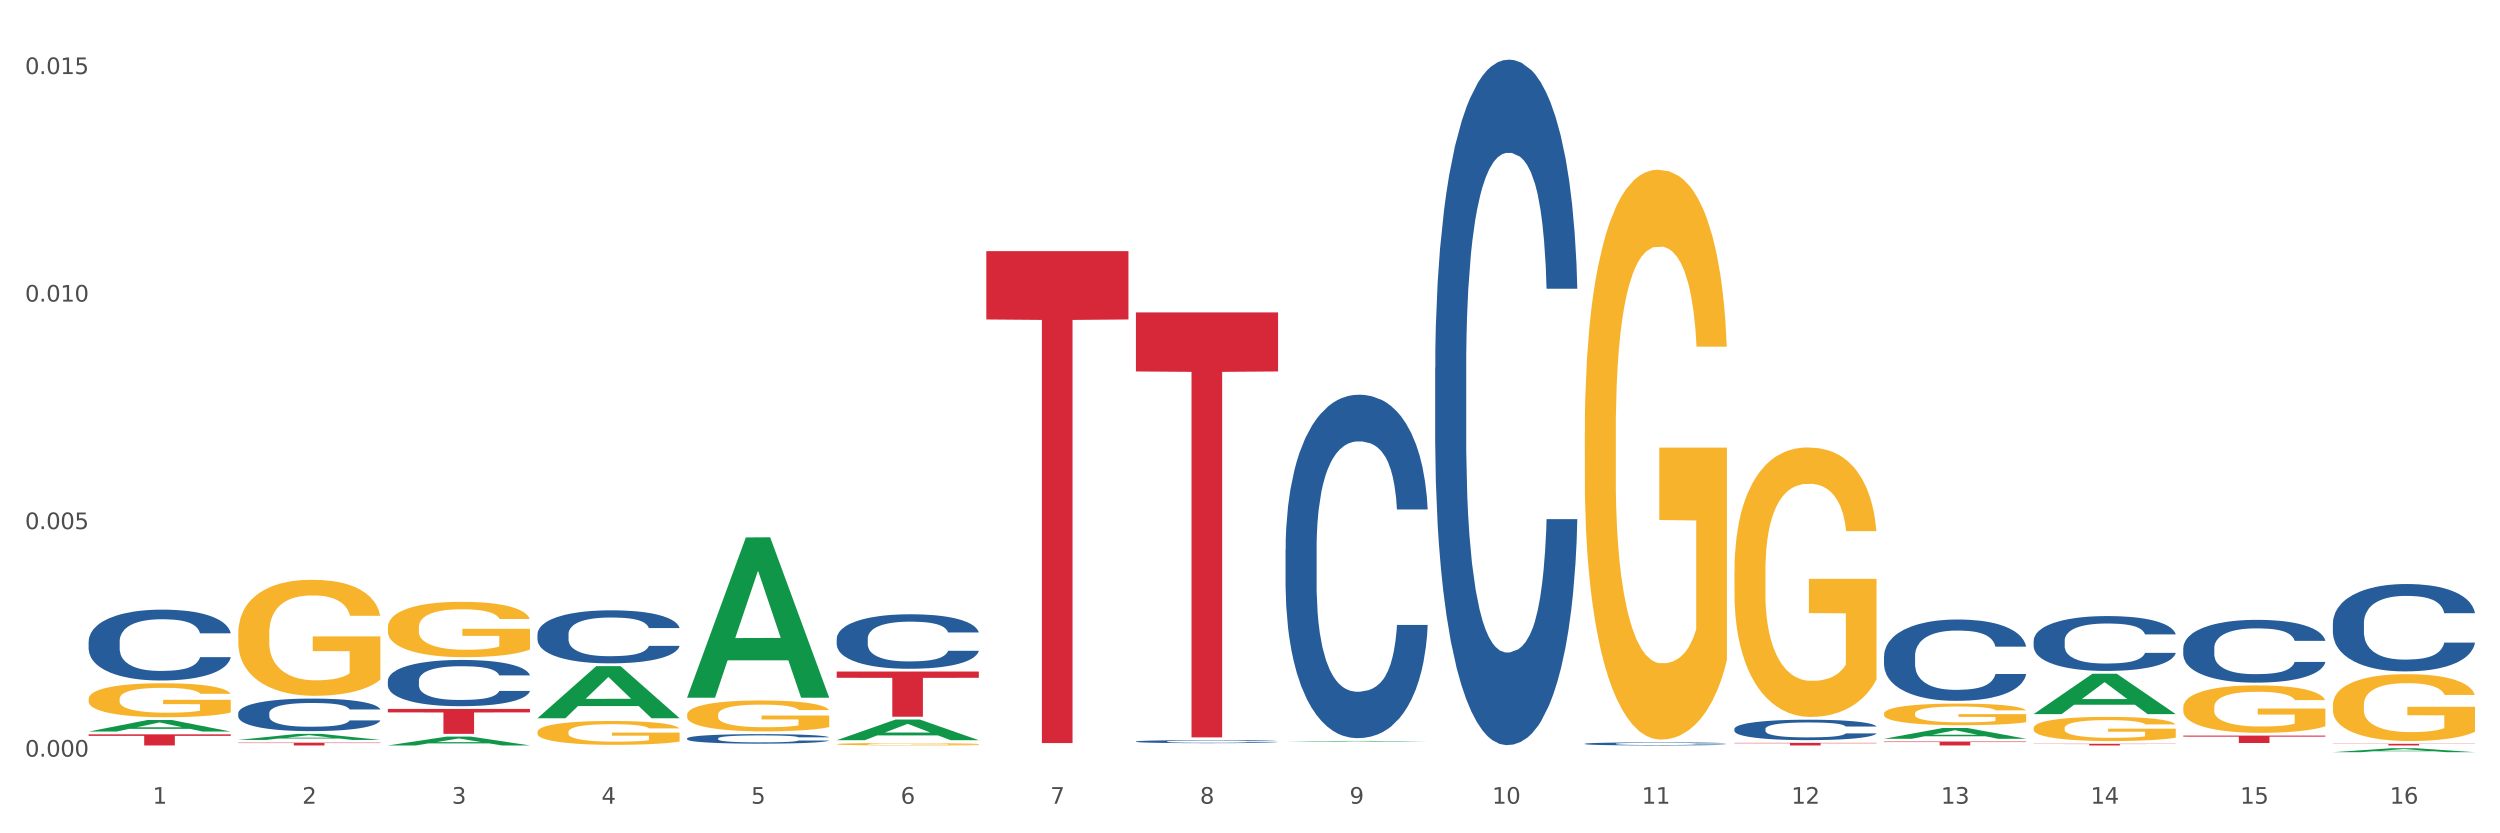 <?xml version="1.0" encoding="utf-8" standalone="no"?>
<!DOCTYPE svg PUBLIC "-//W3C//DTD SVG 1.1//EN"
  "http://www.w3.org/Graphics/SVG/1.1/DTD/svg11.dtd">
<svg xmlns:xlink="http://www.w3.org/1999/xlink" width="1080pt" height="360pt" viewBox="0 0 1080 360" xmlns="http://www.w3.org/2000/svg" version="1.1">
 <rect x="0" y="0" width="1080" height="360" fill="#333333" stroke="none"/>
 <defs>
  <style type="text/css">*{stroke-linejoin: round; stroke-linecap: butt}</style>
 </defs>
 <g id="figure_1">
  <g id="patch_1">
   <path d="M 0 360 
L 1080 360 
L 1080 0 
L 0 0 
z
" style="fill: #ffffff; stroke: #ffffff; stroke-linejoin: miter"/>
  </g>
  <g id="axes_1">
   <g id="matplotlib.axis_1">
    <g id="xtick_1">
     <g id="text_1">
      <!-- 1 -->
      <g style="fill: #4d4d4d" transform="translate(65.93 347.204) scale(0.096 -0.096)">
       <defs>
        <path id="DejaVuSans-31" d="M 794 531 
L 1825 531 
L 1825 4091 
L 703 3866 
L 703 4441 
L 1819 4666 
L 2450 4666 
L 2450 531 
L 3481 531 
L 3481 0 
L 794 0 
L 794 531 
z
" transform="scale(0.016)"/>
       </defs>
       <use xlink:href="#DejaVuSans-31"/>
      </g>
     </g>
    </g>
    <g id="xtick_2">
     <g id="text_2">
      <!-- 2 -->
      <g style="fill: #4d4d4d" transform="translate(130.565 347.204) scale(0.096 -0.096)">
       <defs>
        <path id="DejaVuSans-32" d="M 1228 531 
L 3431 531 
L 3431 0 
L 469 0 
L 469 531 
Q 828 903 1448 1529 
Q 2069 2156 2228 2338 
Q 2531 2678 2651 2914 
Q 2772 3150 2772 3378 
Q 2772 3750 2511 3984 
Q 2250 4219 1831 4219 
Q 1534 4219 1204 4116 
Q 875 4013 500 3803 
L 500 4441 
Q 881 4594 1212 4672 
Q 1544 4750 1819 4750 
Q 2544 4750 2975 4387 
Q 3406 4025 3406 3419 
Q 3406 3131 3298 2873 
Q 3191 2616 2906 2266 
Q 2828 2175 2409 1742 
Q 1991 1309 1228 531 
z
" transform="scale(0.016)"/>
       </defs>
       <use xlink:href="#DejaVuSans-32"/>
      </g>
     </g>
    </g>
    <g id="xtick_3">
     <g id="text_3">
      <!-- 3 -->
      <g style="fill: #4d4d4d" transform="translate(195.199 347.204) scale(0.096 -0.096)">
       <defs>
        <path id="DejaVuSans-33" d="M 2597 2516 
Q 3050 2419 3304 2112 
Q 3559 1806 3559 1356 
Q 3559 666 3084 287 
Q 2609 -91 1734 -91 
Q 1441 -91 1130 -33 
Q 819 25 488 141 
L 488 750 
Q 750 597 1062 519 
Q 1375 441 1716 441 
Q 2309 441 2620 675 
Q 2931 909 2931 1356 
Q 2931 1769 2642 2001 
Q 2353 2234 1838 2234 
L 1294 2234 
L 1294 2753 
L 1863 2753 
Q 2328 2753 2575 2939 
Q 2822 3125 2822 3475 
Q 2822 3834 2567 4026 
Q 2313 4219 1838 4219 
Q 1578 4219 1281 4162 
Q 984 4106 628 3988 
L 628 4550 
Q 988 4650 1302 4700 
Q 1616 4750 1894 4750 
Q 2613 4750 3031 4423 
Q 3450 4097 3450 3541 
Q 3450 3153 3228 2886 
Q 3006 2619 2597 2516 
z
" transform="scale(0.016)"/>
       </defs>
       <use xlink:href="#DejaVuSans-33"/>
      </g>
     </g>
    </g>
    <g id="xtick_4">
     <g id="text_4">
      <!-- 4 -->
      <g style="fill: #4d4d4d" transform="translate(259.833 347.204) scale(0.096 -0.096)">
       <defs>
        <path id="DejaVuSans-34" d="M 2419 4116 
L 825 1625 
L 2419 1625 
L 2419 4116 
z
M 2253 4666 
L 3047 4666 
L 3047 1625 
L 3713 1625 
L 3713 1100 
L 3047 1100 
L 3047 0 
L 2419 0 
L 2419 1100 
L 313 1100 
L 313 1709 
L 2253 4666 
z
" transform="scale(0.016)"/>
       </defs>
       <use xlink:href="#DejaVuSans-34"/>
      </g>
     </g>
    </g>
    <g id="xtick_5">
     <g id="text_5">
      <!-- 5 -->
      <g style="fill: #4d4d4d" transform="translate(324.467 347.204) scale(0.096 -0.096)">
       <defs>
        <path id="DejaVuSans-35" d="M 691 4666 
L 3169 4666 
L 3169 4134 
L 1269 4134 
L 1269 2991 
Q 1406 3038 1543 3061 
Q 1681 3084 1819 3084 
Q 2600 3084 3056 2656 
Q 3513 2228 3513 1497 
Q 3513 744 3044 326 
Q 2575 -91 1722 -91 
Q 1428 -91 1123 -41 
Q 819 9 494 109 
L 494 744 
Q 775 591 1075 516 
Q 1375 441 1709 441 
Q 2250 441 2565 725 
Q 2881 1009 2881 1497 
Q 2881 1984 2565 2268 
Q 2250 2553 1709 2553 
Q 1456 2553 1204 2497 
Q 953 2441 691 2322 
L 691 4666 
z
" transform="scale(0.016)"/>
       </defs>
       <use xlink:href="#DejaVuSans-35"/>
      </g>
     </g>
    </g>
    <g id="xtick_6">
     <g id="text_6">
      <!-- 6 -->
      <g style="fill: #4d4d4d" transform="translate(389.102 347.204) scale(0.096 -0.096)">
       <defs>
        <path id="DejaVuSans-36" d="M 2113 2584 
Q 1688 2584 1439 2293 
Q 1191 2003 1191 1497 
Q 1191 994 1439 701 
Q 1688 409 2113 409 
Q 2538 409 2786 701 
Q 3034 994 3034 1497 
Q 3034 2003 2786 2293 
Q 2538 2584 2113 2584 
z
M 3366 4563 
L 3366 3988 
Q 3128 4100 2886 4159 
Q 2644 4219 2406 4219 
Q 1781 4219 1451 3797 
Q 1122 3375 1075 2522 
Q 1259 2794 1537 2939 
Q 1816 3084 2150 3084 
Q 2853 3084 3261 2657 
Q 3669 2231 3669 1497 
Q 3669 778 3244 343 
Q 2819 -91 2113 -91 
Q 1303 -91 875 529 
Q 447 1150 447 2328 
Q 447 3434 972 4092 
Q 1497 4750 2381 4750 
Q 2619 4750 2861 4703 
Q 3103 4656 3366 4563 
z
" transform="scale(0.016)"/>
       </defs>
       <use xlink:href="#DejaVuSans-36"/>
      </g>
     </g>
    </g>
    <g id="xtick_7">
     <g id="text_7">
      <!-- 7 -->
      <g style="fill: #4d4d4d" transform="translate(453.736 347.204) scale(0.096 -0.096)">
       <defs>
        <path id="DejaVuSans-37" d="M 525 4666 
L 3525 4666 
L 3525 4397 
L 1831 0 
L 1172 0 
L 2766 4134 
L 525 4134 
L 525 4666 
z
" transform="scale(0.016)"/>
       </defs>
       <use xlink:href="#DejaVuSans-37"/>
      </g>
     </g>
    </g>
    <g id="xtick_8">
     <g id="text_8">
      <!-- 8 -->
      <g style="fill: #4d4d4d" transform="translate(518.37 347.204) scale(0.096 -0.096)">
       <defs>
        <path id="DejaVuSans-38" d="M 2034 2216 
Q 1584 2216 1326 1975 
Q 1069 1734 1069 1313 
Q 1069 891 1326 650 
Q 1584 409 2034 409 
Q 2484 409 2743 651 
Q 3003 894 3003 1313 
Q 3003 1734 2745 1975 
Q 2488 2216 2034 2216 
z
M 1403 2484 
Q 997 2584 770 2862 
Q 544 3141 544 3541 
Q 544 4100 942 4425 
Q 1341 4750 2034 4750 
Q 2731 4750 3128 4425 
Q 3525 4100 3525 3541 
Q 3525 3141 3298 2862 
Q 3072 2584 2669 2484 
Q 3125 2378 3379 2068 
Q 3634 1759 3634 1313 
Q 3634 634 3220 271 
Q 2806 -91 2034 -91 
Q 1263 -91 848 271 
Q 434 634 434 1313 
Q 434 1759 690 2068 
Q 947 2378 1403 2484 
z
M 1172 3481 
Q 1172 3119 1398 2916 
Q 1625 2713 2034 2713 
Q 2441 2713 2670 2916 
Q 2900 3119 2900 3481 
Q 2900 3844 2670 4047 
Q 2441 4250 2034 4250 
Q 1625 4250 1398 4047 
Q 1172 3844 1172 3481 
z
" transform="scale(0.016)"/>
       </defs>
       <use xlink:href="#DejaVuSans-38"/>
      </g>
     </g>
    </g>
    <g id="xtick_9">
     <g id="text_9">
      <!-- 9 -->
      <g style="fill: #4d4d4d" transform="translate(583.005 347.204) scale(0.096 -0.096)">
       <defs>
        <path id="DejaVuSans-39" d="M 703 97 
L 703 672 
Q 941 559 1184 500 
Q 1428 441 1663 441 
Q 2288 441 2617 861 
Q 2947 1281 2994 2138 
Q 2813 1869 2534 1725 
Q 2256 1581 1919 1581 
Q 1219 1581 811 2004 
Q 403 2428 403 3163 
Q 403 3881 828 4315 
Q 1253 4750 1959 4750 
Q 2769 4750 3195 4129 
Q 3622 3509 3622 2328 
Q 3622 1225 3098 567 
Q 2575 -91 1691 -91 
Q 1453 -91 1209 -44 
Q 966 3 703 97 
z
M 1959 2075 
Q 2384 2075 2632 2365 
Q 2881 2656 2881 3163 
Q 2881 3666 2632 3958 
Q 2384 4250 1959 4250 
Q 1534 4250 1286 3958 
Q 1038 3666 1038 3163 
Q 1038 2656 1286 2365 
Q 1534 2075 1959 2075 
z
" transform="scale(0.016)"/>
       </defs>
       <use xlink:href="#DejaVuSans-39"/>
      </g>
     </g>
    </g>
    <g id="xtick_10">
     <g id="text_10">
      <!-- 10 -->
      <g style="fill: #4d4d4d" transform="translate(644.585 347.204) scale(0.096 -0.096)">
       <defs>
        <path id="DejaVuSans-30" d="M 2034 4250 
Q 1547 4250 1301 3770 
Q 1056 3291 1056 2328 
Q 1056 1369 1301 889 
Q 1547 409 2034 409 
Q 2525 409 2770 889 
Q 3016 1369 3016 2328 
Q 3016 3291 2770 3770 
Q 2525 4250 2034 4250 
z
M 2034 4750 
Q 2819 4750 3233 4129 
Q 3647 3509 3647 2328 
Q 3647 1150 3233 529 
Q 2819 -91 2034 -91 
Q 1250 -91 836 529 
Q 422 1150 422 2328 
Q 422 3509 836 4129 
Q 1250 4750 2034 4750 
z
" transform="scale(0.016)"/>
       </defs>
       <use xlink:href="#DejaVuSans-31"/>
       <use xlink:href="#DejaVuSans-30" transform="translate(63.623 0)"/>
      </g>
     </g>
    </g>
    <g id="xtick_11">
     <g id="text_11">
      <!-- 11 -->
      <g style="fill: #4d4d4d" transform="translate(709.219 347.204) scale(0.096 -0.096)">
       <use xlink:href="#DejaVuSans-31"/>
       <use xlink:href="#DejaVuSans-31" transform="translate(63.623 0)"/>
      </g>
     </g>
    </g>
    <g id="xtick_12">
     <g id="text_12">
      <!-- 12 -->
      <g style="fill: #4d4d4d" transform="translate(773.854 347.204) scale(0.096 -0.096)">
       <use xlink:href="#DejaVuSans-31"/>
       <use xlink:href="#DejaVuSans-32" transform="translate(63.623 0)"/>
      </g>
     </g>
    </g>
    <g id="xtick_13">
     <g id="text_13">
      <!-- 13 -->
      <g style="fill: #4d4d4d" transform="translate(838.488 347.204) scale(0.096 -0.096)">
       <use xlink:href="#DejaVuSans-31"/>
       <use xlink:href="#DejaVuSans-33" transform="translate(63.623 0)"/>
      </g>
     </g>
    </g>
    <g id="xtick_14">
     <g id="text_14">
      <!-- 14 -->
      <g style="fill: #4d4d4d" transform="translate(903.122 347.204) scale(0.096 -0.096)">
       <use xlink:href="#DejaVuSans-31"/>
       <use xlink:href="#DejaVuSans-34" transform="translate(63.623 0)"/>
      </g>
     </g>
    </g>
    <g id="xtick_15">
     <g id="text_15">
      <!-- 15 -->
      <g style="fill: #4d4d4d" transform="translate(967.756 347.204) scale(0.096 -0.096)">
       <use xlink:href="#DejaVuSans-31"/>
       <use xlink:href="#DejaVuSans-35" transform="translate(63.623 0)"/>
      </g>
     </g>
    </g>
    <g id="xtick_16">
     <g id="text_16">
      <!-- 16 -->
      <g style="fill: #4d4d4d" transform="translate(1032.391 347.204) scale(0.096 -0.096)">
       <use xlink:href="#DejaVuSans-31"/>
       <use xlink:href="#DejaVuSans-36" transform="translate(63.623 0)"/>
      </g>
     </g>
    </g>
    <g id="xtick_17"/>
    <g id="xtick_18"/>
    <g id="xtick_19"/>
    <g id="xtick_20"/>
    <g id="xtick_21"/>
    <g id="xtick_22"/>
    <g id="xtick_23"/>
    <g id="xtick_24"/>
    <g id="xtick_25"/>
    <g id="xtick_26"/>
    <g id="xtick_27"/>
    <g id="xtick_28"/>
    <g id="xtick_29"/>
    <g id="xtick_30"/>
    <g id="xtick_31"/>
   </g>
   <g id="matplotlib.axis_2">
    <g id="ytick_1">
     <g id="text_17">
      <!-- 0.000 -->
      <g style="fill: #4d4d4d" transform="translate(10.8 326.871) scale(0.096 -0.096)">
       <defs>
        <path id="DejaVuSans-2e" d="M 684 794 
L 1344 794 
L 1344 0 
L 684 0 
L 684 794 
z
" transform="scale(0.016)"/>
       </defs>
       <use xlink:href="#DejaVuSans-30"/>
       <use xlink:href="#DejaVuSans-2e" transform="translate(63.623 0)"/>
       <use xlink:href="#DejaVuSans-30" transform="translate(95.41 0)"/>
       <use xlink:href="#DejaVuSans-30" transform="translate(159.033 0)"/>
       <use xlink:href="#DejaVuSans-30" transform="translate(222.656 0)"/>
      </g>
     </g>
    </g>
    <g id="ytick_2">
     <g id="text_18">
      <!-- 0.005 -->
      <g style="fill: #4d4d4d" transform="translate(10.8 228.581) scale(0.096 -0.096)">
       <use xlink:href="#DejaVuSans-30"/>
       <use xlink:href="#DejaVuSans-2e" transform="translate(63.623 0)"/>
       <use xlink:href="#DejaVuSans-30" transform="translate(95.41 0)"/>
       <use xlink:href="#DejaVuSans-30" transform="translate(159.033 0)"/>
       <use xlink:href="#DejaVuSans-35" transform="translate(222.656 0)"/>
      </g>
     </g>
    </g>
    <g id="ytick_3">
     <g id="text_19">
      <!-- 0.010 -->
      <g style="fill: #4d4d4d" transform="translate(10.8 130.29) scale(0.096 -0.096)">
       <use xlink:href="#DejaVuSans-30"/>
       <use xlink:href="#DejaVuSans-2e" transform="translate(63.623 0)"/>
       <use xlink:href="#DejaVuSans-30" transform="translate(95.41 0)"/>
       <use xlink:href="#DejaVuSans-31" transform="translate(159.033 0)"/>
       <use xlink:href="#DejaVuSans-30" transform="translate(222.656 0)"/>
      </g>
     </g>
    </g>
    <g id="ytick_4">
     <g id="text_20">
      <!-- 0.015 -->
      <g style="fill: #4d4d4d" transform="translate(10.8 31.999) scale(0.096 -0.096)">
       <use xlink:href="#DejaVuSans-30"/>
       <use xlink:href="#DejaVuSans-2e" transform="translate(63.623 0)"/>
       <use xlink:href="#DejaVuSans-30" transform="translate(95.41 0)"/>
       <use xlink:href="#DejaVuSans-31" transform="translate(159.033 0)"/>
       <use xlink:href="#DejaVuSans-35" transform="translate(222.656 0)"/>
      </g>
     </g>
    </g>
    <g id="ytick_5"/>
    <g id="ytick_6"/>
    <g id="ytick_7"/>
   </g>
   <g id="PolyCollection_1">
    <path d="M 296.82 301.285 
L 296.883 301.22 
L 322.204 232.163 
L 332.712 232.098 
L 358.223 301.415 
L 346.069 301.415 
L 340.562 285.274 
L 314.418 285.274 
L 314.228 285.534 
L 308.911 301.415 
L 296.82 301.415 
L 296.82 301.285 
L 317.71 275.641 
L 337.27 275.576 
L 327.585 246.873 
L 327.458 246.742 
L 327.332 246.938 
L 317.646 275.576 
L 317.71 275.641 
L 296.82 301.285 
z
" clip-path="url(#p56c8561146)" style="fill: #109648"/>
    <path d="M 361.454 319.764 
L 361.518 319.755 
L 386.838 310.841 
L 397.346 310.833 
L 422.857 319.78 
L 410.703 319.78 
L 405.196 317.697 
L 379.052 317.697 
L 378.862 317.73 
L 373.545 319.78 
L 361.454 319.78 
L 361.454 319.764 
L 382.344 316.453 
L 401.904 316.445 
L 392.219 312.74 
L 392.092 312.723 
L 391.966 312.748 
L 382.281 316.445 
L 382.344 316.453 
L 361.454 319.764 
z
" clip-path="url(#p56c8561146)" style="fill: #109648"/>
    <path d="M 555.357 320.457 
L 555.421 320.457 
L 580.741 320.076 
L 591.249 320.076 
L 616.76 320.458 
L 604.606 320.458 
L 599.099 320.369 
L 572.955 320.369 
L 572.765 320.37 
L 567.448 320.458 
L 555.357 320.458 
L 555.357 320.457 
L 576.247 320.316 
L 595.807 320.315 
L 586.122 320.157 
L 585.995 320.156 
L 585.869 320.157 
L 576.184 320.315 
L 576.247 320.316 
L 555.357 320.457 
z
" clip-path="url(#p56c8561146)" style="fill: #109648"/>
    <path d="M 813.895 319.14 
L 813.958 319.136 
L 839.278 314.487 
L 849.787 314.483 
L 875.297 319.149 
L 863.143 319.149 
L 857.636 318.062 
L 831.492 318.062 
L 831.302 318.08 
L 825.985 319.149 
L 813.895 319.149 
L 813.895 319.14 
L 834.784 317.414 
L 854.344 317.409 
L 844.659 315.477 
L 844.533 315.469 
L 844.406 315.482 
L 834.721 317.409 
L 834.784 317.414 
L 813.895 319.14 
z
" clip-path="url(#p56c8561146)" style="fill: #109648"/>
    <path d="M 38.283 301.952 
L 38.355 301.938 
L 38.355 301.456 
L 38.5 301.04 
L 39.225 300.035 
L 40.313 299.203 
L 41.11 298.761 
L 41.908 298.399 
L 42.85 298.037 
L 44.01 297.662 
L 46.112 297.112 
L 47.417 296.83 
L 49.012 296.535 
L 51.912 296.106 
L 54.014 295.865 
L 56.189 295.664 
L 59.741 295.423 
L 62.061 295.315 
L 64.526 295.235 
L 67.498 295.181 
L 69.745 295.168 
L 74.675 295.208 
L 78.88 295.329 
L 80.91 295.423 
L 83.519 295.584 
L 84.897 295.691 
L 87.144 295.905 
L 89.464 296.187 
L 91.059 296.428 
L 93.451 296.884 
L 95.263 297.34 
L 96.931 297.903 
L 97.801 298.292 
L 98.453 298.654 
L 99.033 299.069 
L 99.613 299.726 
L 86.564 299.726 
L 86.057 299.257 
L 85.259 298.815 
L 84.099 298.386 
L 83.084 298.117 
L 81.345 297.782 
L 79.75 297.568 
L 78.082 297.407 
L 76.052 297.273 
L 74.458 297.206 
L 72.21 297.152 
L 67.788 297.166 
L 64.816 297.273 
L 62.786 297.407 
L 61.481 297.528 
L 60.321 297.662 
L 59.016 297.849 
L 57.494 298.131 
L 56.407 298.386 
L 55.319 298.707 
L 54.449 299.029 
L 53.652 299.405 
L 52.999 299.807 
L 52.492 300.222 
L 52.057 300.732 
L 51.694 301.576 
L 51.694 303.413 
L 51.839 303.829 
L 52.202 304.378 
L 52.637 304.794 
L 53.362 305.29 
L 54.014 305.625 
L 55.247 306.108 
L 56.624 306.51 
L 57.711 306.765 
L 58.799 306.979 
L 60.684 307.274 
L 62.786 307.516 
L 64.598 307.663 
L 67.063 307.797 
L 68.731 307.851 
L 70.18 307.878 
L 73.733 307.878 
L 76.27 307.837 
L 79.097 307.744 
L 81.272 307.623 
L 83.084 307.476 
L 85.114 307.234 
L 86.419 307.006 
L 86.419 304.204 
L 70.47 304.191 
L 70.47 302.327 
L 99.686 302.327 
L 99.686 307.797 
L 98.453 308.079 
L 97.076 308.334 
L 95.626 308.561 
L 93.451 308.843 
L 90.841 309.111 
L 88.521 309.299 
L 86.057 309.46 
L 83.157 309.607 
L 79.387 309.741 
L 77.067 309.795 
L 74.168 309.835 
L 70.76 309.849 
L 67.788 309.822 
L 64.888 309.755 
L 61.844 309.634 
L 58.871 309.46 
L 56.624 309.285 
L 54.377 309.071 
L 51.984 308.789 
L 50.1 308.521 
L 48.65 308.28 
L 47.055 307.972 
L 45.315 307.569 
L 44.01 307.207 
L 42.85 306.832 
L 41.618 306.349 
L 40.748 305.934 
L 39.878 305.411 
L 39.37 305.022 
L 38.79 304.419 
L 38.355 303.574 
L 38.283 301.952 
z
" clip-path="url(#p56c8561146)" style="fill: #f7b32b"/>
    <path d="M 102.917 273.633 
L 102.99 273.587 
L 102.99 271.939 
L 103.135 270.52 
L 103.86 267.088 
L 104.947 264.25 
L 105.745 262.739 
L 106.542 261.504 
L 107.484 260.268 
L 108.644 258.986 
L 110.747 257.109 
L 112.052 256.148 
L 113.646 255.141 
L 116.546 253.677 
L 118.649 252.853 
L 120.823 252.166 
L 124.376 251.342 
L 126.695 250.976 
L 129.16 250.701 
L 132.132 250.518 
L 134.38 250.473 
L 139.309 250.61 
L 143.514 251.022 
L 145.544 251.342 
L 148.154 251.892 
L 149.531 252.258 
L 151.778 252.99 
L 154.098 253.951 
L 155.693 254.775 
L 158.085 256.331 
L 159.898 257.888 
L 161.565 259.81 
L 162.435 261.137 
L 163.087 262.373 
L 163.667 263.792 
L 164.247 266.035 
L 151.198 266.035 
L 150.691 264.433 
L 149.894 262.922 
L 148.734 261.458 
L 147.719 260.542 
L 145.979 259.398 
L 144.384 258.666 
L 142.717 258.116 
L 140.687 257.659 
L 139.092 257.43 
L 136.845 257.247 
L 132.422 257.293 
L 129.45 257.659 
L 127.42 258.116 
L 126.115 258.528 
L 124.956 258.986 
L 123.651 259.627 
L 122.128 260.588 
L 121.041 261.458 
L 119.953 262.556 
L 119.083 263.655 
L 118.286 264.936 
L 117.634 266.31 
L 117.126 267.728 
L 116.691 269.468 
L 116.329 272.351 
L 116.329 278.622 
L 116.474 280.041 
L 116.836 281.918 
L 117.271 283.336 
L 117.996 285.03 
L 118.649 286.174 
L 119.881 287.822 
L 121.258 289.195 
L 122.346 290.065 
L 123.433 290.797 
L 125.318 291.804 
L 127.42 292.628 
L 129.233 293.132 
L 131.697 293.589 
L 133.365 293.772 
L 134.815 293.864 
L 138.367 293.864 
L 140.904 293.727 
L 143.732 293.406 
L 145.906 292.994 
L 147.719 292.491 
L 149.749 291.667 
L 151.053 290.889 
L 151.053 281.323 
L 135.105 281.277 
L 135.105 274.915 
L 164.32 274.915 
L 164.32 293.589 
L 163.087 294.55 
L 161.71 295.42 
L 160.26 296.198 
L 158.085 297.159 
L 155.476 298.075 
L 153.156 298.716 
L 150.691 299.265 
L 147.791 299.768 
L 144.022 300.226 
L 141.702 300.409 
L 138.802 300.547 
L 135.395 300.592 
L 132.422 300.501 
L 129.523 300.272 
L 126.478 299.86 
L 123.506 299.265 
L 121.258 298.67 
L 119.011 297.938 
L 116.619 296.976 
L 114.734 296.061 
L 113.284 295.237 
L 111.689 294.184 
L 109.949 292.811 
L 108.644 291.575 
L 107.484 290.294 
L 106.252 288.646 
L 105.382 287.227 
L 104.512 285.442 
L 104.005 284.115 
L 103.425 282.055 
L 102.99 279.171 
L 102.917 273.633 
z
" clip-path="url(#p56c8561146)" style="fill: #f7b32b"/>
    <path d="M 167.552 271.039 
L 167.624 271.018 
L 167.624 270.231 
L 167.769 269.554 
L 168.494 267.916 
L 169.581 266.562 
L 170.379 265.841 
L 171.176 265.251 
L 172.119 264.662 
L 173.279 264.05 
L 175.381 263.154 
L 176.686 262.696 
L 178.281 262.215 
L 181.18 261.516 
L 183.283 261.123 
L 185.458 260.796 
L 189.01 260.402 
L 191.33 260.228 
L 193.794 260.097 
L 196.767 260.009 
L 199.014 259.987 
L 203.944 260.053 
L 208.148 260.25 
L 210.178 260.402 
L 212.788 260.665 
L 214.165 260.839 
L 216.413 261.189 
L 218.732 261.647 
L 220.327 262.041 
L 222.72 262.783 
L 224.532 263.526 
L 226.199 264.443 
L 227.069 265.077 
L 227.722 265.666 
L 228.302 266.343 
L 228.882 267.414 
L 215.833 267.414 
L 215.325 266.649 
L 214.528 265.928 
L 213.368 265.229 
L 212.353 264.793 
L 210.613 264.247 
L 209.018 263.897 
L 207.351 263.635 
L 205.321 263.417 
L 203.726 263.307 
L 201.479 263.22 
L 197.057 263.242 
L 194.084 263.417 
L 192.055 263.635 
L 190.75 263.832 
L 189.59 264.05 
L 188.285 264.356 
L 186.763 264.814 
L 185.675 265.229 
L 184.588 265.754 
L 183.718 266.278 
L 182.92 266.889 
L 182.268 267.545 
L 181.76 268.222 
L 181.325 269.052 
L 180.963 270.428 
L 180.963 273.42 
L 181.108 274.097 
L 181.47 274.993 
L 181.905 275.67 
L 182.63 276.478 
L 183.283 277.024 
L 184.515 277.81 
L 185.893 278.466 
L 186.98 278.881 
L 188.067 279.23 
L 189.952 279.711 
L 192.055 280.104 
L 193.867 280.344 
L 196.332 280.562 
L 197.999 280.65 
L 199.449 280.693 
L 203.001 280.693 
L 205.539 280.628 
L 208.366 280.475 
L 210.541 280.278 
L 212.353 280.038 
L 214.383 279.645 
L 215.688 279.274 
L 215.688 274.709 
L 199.739 274.687 
L 199.739 271.651 
L 228.954 271.651 
L 228.954 280.562 
L 227.722 281.021 
L 226.344 281.436 
L 224.894 281.807 
L 222.72 282.266 
L 220.11 282.703 
L 217.79 283.009 
L 215.325 283.271 
L 212.425 283.511 
L 208.656 283.729 
L 206.336 283.817 
L 203.436 283.882 
L 200.029 283.904 
L 197.057 283.861 
L 194.157 283.751 
L 191.112 283.555 
L 188.14 283.271 
L 185.893 282.987 
L 183.645 282.637 
L 181.253 282.179 
L 179.368 281.742 
L 177.918 281.349 
L 176.323 280.846 
L 174.584 280.191 
L 173.279 279.601 
L 172.119 278.99 
L 170.886 278.204 
L 170.016 277.526 
L 169.146 276.675 
L 168.639 276.041 
L 168.059 275.058 
L 167.624 273.682 
L 167.552 271.039 
z
" clip-path="url(#p56c8561146)" style="fill: #f7b32b"/>
    <path d="M 878.529 314.519 
L 878.601 314.509 
L 878.601 314.166 
L 878.746 313.871 
L 879.471 313.156 
L 880.559 312.565 
L 881.356 312.25 
L 882.154 311.993 
L 883.096 311.735 
L 884.256 311.468 
L 886.358 311.078 
L 887.663 310.877 
L 889.258 310.668 
L 892.158 310.363 
L 894.26 310.191 
L 896.435 310.048 
L 899.987 309.877 
L 902.307 309.8 
L 904.772 309.743 
L 907.744 309.705 
L 909.991 309.695 
L 914.921 309.724 
L 919.126 309.81 
L 921.155 309.877 
L 923.765 309.991 
L 925.143 310.067 
L 927.39 310.22 
L 929.71 310.42 
L 931.305 310.591 
L 933.697 310.916 
L 935.509 311.24 
L 937.177 311.64 
L 938.047 311.916 
L 938.699 312.174 
L 939.279 312.469 
L 939.859 312.936 
L 926.81 312.936 
L 926.303 312.603 
L 925.505 312.288 
L 924.345 311.983 
L 923.33 311.793 
L 921.59 311.554 
L 919.996 311.402 
L 918.328 311.287 
L 916.298 311.192 
L 914.703 311.144 
L 912.456 311.106 
L 908.034 311.116 
L 905.062 311.192 
L 903.032 311.287 
L 901.727 311.373 
L 900.567 311.468 
L 899.262 311.602 
L 897.74 311.802 
L 896.652 311.983 
L 895.565 312.212 
L 894.695 312.441 
L 893.898 312.708 
L 893.245 312.994 
L 892.738 313.289 
L 892.303 313.651 
L 891.94 314.252 
L 891.94 315.558 
L 892.085 315.853 
L 892.448 316.244 
L 892.883 316.54 
L 893.608 316.893 
L 894.26 317.131 
L 895.492 317.474 
L 896.87 317.76 
L 897.957 317.941 
L 899.045 318.094 
L 900.93 318.303 
L 903.032 318.475 
L 904.844 318.58 
L 907.309 318.675 
L 908.976 318.713 
L 910.426 318.732 
L 913.978 318.732 
L 916.516 318.704 
L 919.343 318.637 
L 921.518 318.551 
L 923.33 318.446 
L 925.36 318.275 
L 926.665 318.113 
L 926.665 316.12 
L 910.716 316.111 
L 910.716 314.786 
L 939.931 314.786 
L 939.931 318.675 
L 938.699 318.875 
L 937.322 319.056 
L 935.872 319.218 
L 933.697 319.419 
L 931.087 319.609 
L 928.767 319.743 
L 926.303 319.857 
L 923.403 319.962 
L 919.633 320.057 
L 917.313 320.095 
L 914.413 320.124 
L 911.006 320.134 
L 908.034 320.115 
L 905.134 320.067 
L 902.089 319.981 
L 899.117 319.857 
L 896.87 319.733 
L 894.623 319.581 
L 892.23 319.381 
L 890.345 319.19 
L 888.895 319.018 
L 887.301 318.799 
L 885.561 318.513 
L 884.256 318.256 
L 883.096 317.989 
L 881.864 317.646 
L 880.994 317.35 
L 880.124 316.978 
L 879.616 316.702 
L 879.036 316.273 
L 878.601 315.672 
L 878.529 314.519 
z
" clip-path="url(#p56c8561146)" style="fill: #f7b32b"/>
    <path d="M 749.26 247.094 
L 749.333 246.988 
L 749.333 243.16 
L 749.478 239.864 
L 750.203 231.889 
L 751.29 225.297 
L 752.088 221.788 
L 752.885 218.918 
L 753.827 216.047 
L 754.987 213.07 
L 757.09 208.71 
L 758.395 206.477 
L 759.989 204.138 
L 762.889 200.736 
L 764.991 198.822 
L 767.166 197.227 
L 770.719 195.313 
L 773.038 194.463 
L 775.503 193.825 
L 778.475 193.399 
L 780.723 193.293 
L 785.652 193.612 
L 789.857 194.569 
L 791.887 195.313 
L 794.497 196.589 
L 795.874 197.44 
L 798.121 199.141 
L 800.441 201.374 
L 802.036 203.288 
L 804.428 206.903 
L 806.241 210.518 
L 807.908 214.984 
L 808.778 218.067 
L 809.43 220.938 
L 810.01 224.234 
L 810.59 229.444 
L 797.541 229.444 
L 797.034 225.722 
L 796.236 222.214 
L 795.077 218.811 
L 794.062 216.685 
L 792.322 214.027 
L 790.727 212.325 
L 789.06 211.049 
L 787.03 209.986 
L 785.435 209.455 
L 783.188 209.029 
L 778.765 209.136 
L 775.793 209.986 
L 773.763 211.049 
L 772.458 212.006 
L 771.298 213.07 
L 769.994 214.558 
L 768.471 216.791 
L 767.384 218.811 
L 766.296 221.363 
L 765.426 223.915 
L 764.629 226.892 
L 763.977 230.082 
L 763.469 233.378 
L 763.034 237.418 
L 762.672 244.117 
L 762.672 258.684 
L 762.817 261.98 
L 763.179 266.339 
L 763.614 269.635 
L 764.339 273.569 
L 764.991 276.227 
L 766.224 280.055 
L 767.601 283.245 
L 768.689 285.265 
L 769.776 286.966 
L 771.661 289.305 
L 773.763 291.219 
L 775.576 292.389 
L 778.04 293.452 
L 779.708 293.877 
L 781.158 294.09 
L 784.71 294.09 
L 787.247 293.771 
L 790.074 293.027 
L 792.249 292.07 
L 794.062 290.9 
L 796.091 288.986 
L 797.396 287.179 
L 797.396 264.957 
L 781.448 264.85 
L 781.448 250.071 
L 810.663 250.071 
L 810.663 293.452 
L 809.43 295.685 
L 808.053 297.705 
L 806.603 299.513 
L 804.428 301.746 
L 801.819 303.872 
L 799.499 305.361 
L 797.034 306.637 
L 794.134 307.806 
L 790.364 308.869 
L 788.045 309.295 
L 785.145 309.614 
L 781.738 309.72 
L 778.765 309.507 
L 775.866 308.976 
L 772.821 308.019 
L 769.849 306.637 
L 767.601 305.254 
L 765.354 303.553 
L 762.962 301.32 
L 761.077 299.194 
L 759.627 297.28 
L 758.032 294.834 
L 756.292 291.645 
L 754.987 288.774 
L 753.827 285.797 
L 752.595 281.969 
L 751.725 278.673 
L 750.855 274.526 
L 750.348 271.443 
L 749.768 266.658 
L 749.333 259.959 
L 749.26 247.094 
z
" clip-path="url(#p56c8561146)" style="fill: #f7b32b"/>
    <path d="M 813.895 308.271 
L 813.967 308.263 
L 813.967 307.956 
L 814.112 307.691 
L 814.837 307.052 
L 815.924 306.523 
L 816.722 306.242 
L 817.519 306.012 
L 818.462 305.782 
L 819.622 305.543 
L 821.724 305.193 
L 823.029 305.014 
L 824.624 304.827 
L 827.523 304.554 
L 829.626 304.4 
L 831.801 304.272 
L 835.353 304.119 
L 837.673 304.051 
L 840.137 304 
L 843.11 303.966 
L 845.357 303.957 
L 850.287 303.983 
L 854.491 304.059 
L 856.521 304.119 
L 859.131 304.221 
L 860.508 304.29 
L 862.756 304.426 
L 865.075 304.605 
L 866.67 304.758 
L 869.063 305.048 
L 870.875 305.338 
L 872.542 305.696 
L 873.412 305.944 
L 874.065 306.174 
L 874.645 306.438 
L 875.225 306.856 
L 862.176 306.856 
L 861.668 306.557 
L 860.871 306.276 
L 859.711 306.003 
L 858.696 305.833 
L 856.956 305.62 
L 855.361 305.483 
L 853.694 305.381 
L 851.664 305.296 
L 850.069 305.253 
L 847.822 305.219 
L 843.4 305.227 
L 840.427 305.296 
L 838.398 305.381 
L 837.093 305.458 
L 835.933 305.543 
L 834.628 305.662 
L 833.105 305.841 
L 832.018 306.003 
L 830.931 306.208 
L 830.061 306.413 
L 829.263 306.651 
L 828.611 306.907 
L 828.103 307.171 
L 827.668 307.495 
L 827.306 308.032 
L 827.306 309.201 
L 827.451 309.465 
L 827.813 309.814 
L 828.248 310.079 
L 828.973 310.394 
L 829.626 310.607 
L 830.858 310.914 
L 832.236 311.17 
L 833.323 311.332 
L 834.41 311.468 
L 836.295 311.656 
L 838.398 311.81 
L 840.21 311.903 
L 842.675 311.989 
L 844.342 312.023 
L 845.792 312.04 
L 849.344 312.04 
L 851.881 312.014 
L 854.709 311.954 
L 856.884 311.878 
L 858.696 311.784 
L 860.726 311.63 
L 862.031 311.486 
L 862.031 309.704 
L 846.082 309.695 
L 846.082 308.51 
L 875.297 308.51 
L 875.297 311.989 
L 874.065 312.168 
L 872.687 312.33 
L 871.237 312.475 
L 869.063 312.654 
L 866.453 312.824 
L 864.133 312.943 
L 861.668 313.046 
L 858.768 313.14 
L 854.999 313.225 
L 852.679 313.259 
L 849.779 313.285 
L 846.372 313.293 
L 843.4 313.276 
L 840.5 313.233 
L 837.455 313.157 
L 834.483 313.046 
L 832.236 312.935 
L 829.988 312.799 
L 827.596 312.62 
L 825.711 312.449 
L 824.261 312.296 
L 822.666 312.099 
L 820.926 311.844 
L 819.622 311.613 
L 818.462 311.375 
L 817.229 311.068 
L 816.359 310.803 
L 815.489 310.471 
L 814.982 310.224 
L 814.402 309.84 
L 813.967 309.303 
L 813.895 308.271 
z
" clip-path="url(#p56c8561146)" style="fill: #f7b32b"/>
    <path d="M 684.626 187.079 
L 684.698 186.854 
L 684.698 178.76 
L 684.843 171.789 
L 685.568 154.926 
L 686.656 140.985 
L 687.453 133.565 
L 688.251 127.494 
L 689.193 121.423 
L 690.353 115.127 
L 692.455 105.908 
L 693.76 101.186 
L 695.355 96.24 
L 698.255 89.044 
L 700.357 84.997 
L 702.532 81.624 
L 706.084 77.577 
L 708.404 75.778 
L 710.869 74.429 
L 713.841 73.53 
L 716.088 73.305 
L 721.018 73.979 
L 725.223 76.003 
L 727.253 77.577 
L 729.862 80.275 
L 731.24 82.074 
L 733.487 85.672 
L 735.807 90.394 
L 737.402 94.441 
L 739.794 102.086 
L 741.606 109.731 
L 743.274 119.174 
L 744.144 125.695 
L 744.796 131.766 
L 745.376 138.736 
L 745.956 149.754 
L 732.907 149.754 
L 732.4 141.884 
L 731.602 134.464 
L 730.442 127.269 
L 729.427 122.772 
L 727.687 117.151 
L 726.093 113.553 
L 724.425 110.855 
L 722.395 108.606 
L 720.801 107.482 
L 718.553 106.583 
L 714.131 106.808 
L 711.159 108.606 
L 709.129 110.855 
L 707.824 112.879 
L 706.664 115.127 
L 705.359 118.275 
L 703.837 122.997 
L 702.749 127.269 
L 701.662 132.665 
L 700.792 138.062 
L 699.995 144.358 
L 699.342 151.103 
L 698.835 158.074 
L 698.4 166.618 
L 698.037 180.783 
L 698.037 211.588 
L 698.182 218.558 
L 698.545 227.777 
L 698.98 234.748 
L 699.705 243.067 
L 700.357 248.688 
L 701.59 256.783 
L 702.967 263.528 
L 704.054 267.801 
L 705.142 271.398 
L 707.027 276.345 
L 709.129 280.392 
L 710.941 282.866 
L 713.406 285.114 
L 715.074 286.013 
L 716.523 286.463 
L 720.076 286.463 
L 722.613 285.789 
L 725.44 284.215 
L 727.615 282.191 
L 729.427 279.718 
L 731.457 275.67 
L 732.762 271.848 
L 732.762 224.854 
L 716.813 224.629 
L 716.813 193.375 
L 746.029 193.375 
L 746.029 285.114 
L 744.796 289.836 
L 743.419 294.108 
L 741.969 297.931 
L 739.794 302.652 
L 737.184 307.149 
L 734.864 310.297 
L 732.4 312.996 
L 729.5 315.469 
L 725.73 317.717 
L 723.41 318.617 
L 720.511 319.291 
L 717.103 319.516 
L 714.131 319.067 
L 711.231 317.942 
L 708.187 315.919 
L 705.214 312.996 
L 702.967 310.073 
L 700.72 306.475 
L 698.327 301.753 
L 696.442 297.256 
L 694.993 293.209 
L 693.398 288.037 
L 691.658 281.292 
L 690.353 275.221 
L 689.193 268.925 
L 687.961 260.83 
L 687.091 253.86 
L 686.221 245.091 
L 685.713 238.57 
L 685.133 228.452 
L 684.698 214.286 
L 684.626 187.079 
z
" clip-path="url(#p56c8561146)" style="fill: #f7b32b"/>
    <path d="M 490.723 134.964 
L 552.126 134.964 
L 552.126 160.475 
L 527.972 160.647 
L 527.972 318.542 
L 514.731 318.542 
L 514.731 160.647 
L 490.723 160.475 
L 490.723 135.136 
L 490.723 134.964 
z
" clip-path="url(#p56c8561146)" style="fill: #d62839"/>
    <path d="M 426.089 108.477 
L 487.491 108.477 
L 487.491 138.01 
L 463.338 138.209 
L 463.338 320.991 
L 450.097 320.991 
L 450.097 138.209 
L 426.089 138.01 
L 426.089 108.677 
L 426.089 108.477 
z
" clip-path="url(#p56c8561146)" style="fill: #d62839"/>
    <path d="M 361.454 321.462 
L 361.527 321.461 
L 361.527 321.426 
L 361.672 321.396 
L 362.397 321.323 
L 363.484 321.263 
L 364.282 321.231 
L 365.079 321.204 
L 366.022 321.178 
L 367.182 321.151 
L 369.284 321.111 
L 370.589 321.091 
L 372.184 321.069 
L 375.083 321.038 
L 377.186 321.021 
L 379.361 321.006 
L 382.913 320.989 
L 385.233 320.981 
L 387.697 320.975 
L 390.67 320.971 
L 392.917 320.97 
L 397.847 320.973 
L 402.051 320.982 
L 404.081 320.989 
L 406.691 321 
L 408.068 321.008 
L 410.316 321.024 
L 412.635 321.044 
L 414.23 321.062 
L 416.623 321.095 
L 418.435 321.128 
L 420.102 321.169 
L 420.972 321.197 
L 421.625 321.223 
L 422.205 321.253 
L 422.785 321.301 
L 409.736 321.301 
L 409.228 321.267 
L 408.431 321.235 
L 407.271 321.204 
L 406.256 321.184 
L 404.516 321.16 
L 402.921 321.144 
L 401.254 321.133 
L 399.224 321.123 
L 397.629 321.118 
L 395.382 321.114 
L 390.96 321.115 
L 387.987 321.123 
L 385.958 321.133 
L 384.653 321.141 
L 383.493 321.151 
L 382.188 321.165 
L 380.665 321.185 
L 379.578 321.204 
L 378.491 321.227 
L 377.621 321.25 
L 376.823 321.277 
L 376.171 321.306 
L 375.663 321.337 
L 375.228 321.374 
L 374.866 321.435 
L 374.866 321.568 
L 375.011 321.598 
L 375.373 321.638 
L 375.808 321.668 
L 376.533 321.704 
L 377.186 321.728 
L 378.418 321.763 
L 379.796 321.792 
L 380.883 321.811 
L 381.97 321.826 
L 383.855 321.848 
L 385.958 321.865 
L 387.77 321.876 
L 390.235 321.886 
L 391.902 321.889 
L 393.352 321.891 
L 396.904 321.891 
L 399.441 321.888 
L 402.269 321.882 
L 404.444 321.873 
L 406.256 321.862 
L 408.286 321.845 
L 409.591 321.828 
L 409.591 321.625 
L 393.642 321.624 
L 393.642 321.489 
L 422.857 321.489 
L 422.857 321.886 
L 421.625 321.906 
L 420.247 321.924 
L 418.797 321.941 
L 416.623 321.961 
L 414.013 321.981 
L 411.693 321.994 
L 409.228 322.006 
L 406.328 322.017 
L 402.559 322.026 
L 400.239 322.03 
L 397.339 322.033 
L 393.932 322.034 
L 390.96 322.032 
L 388.06 322.027 
L 385.015 322.019 
L 382.043 322.006 
L 379.796 321.993 
L 377.548 321.978 
L 375.156 321.957 
L 373.271 321.938 
L 371.821 321.921 
L 370.226 321.898 
L 368.486 321.869 
L 367.182 321.843 
L 366.022 321.816 
L 364.789 321.781 
L 363.919 321.751 
L 363.049 321.713 
L 362.542 321.684 
L 361.962 321.641 
L 361.527 321.58 
L 361.454 321.462 
z
" clip-path="url(#p56c8561146)" style="fill: #f7b32b"/>
    <path d="M 296.82 308.772 
L 296.893 308.76 
L 296.893 308.321 
L 297.038 307.943 
L 297.763 307.029 
L 298.85 306.273 
L 299.647 305.871 
L 300.445 305.542 
L 301.387 305.213 
L 302.547 304.872 
L 304.65 304.372 
L 305.954 304.116 
L 307.549 303.848 
L 310.449 303.458 
L 312.551 303.239 
L 314.726 303.056 
L 318.278 302.836 
L 320.598 302.739 
L 323.063 302.666 
L 326.035 302.617 
L 328.283 302.605 
L 333.212 302.641 
L 337.417 302.751 
L 339.447 302.836 
L 342.057 302.983 
L 343.434 303.08 
L 345.681 303.275 
L 348.001 303.531 
L 349.596 303.751 
L 351.988 304.165 
L 353.801 304.579 
L 355.468 305.091 
L 356.338 305.445 
L 356.99 305.774 
L 357.57 306.152 
L 358.15 306.749 
L 345.101 306.749 
L 344.594 306.322 
L 343.796 305.92 
L 342.637 305.53 
L 341.622 305.286 
L 339.882 304.982 
L 338.287 304.786 
L 336.619 304.64 
L 334.59 304.518 
L 332.995 304.457 
L 330.747 304.409 
L 326.325 304.421 
L 323.353 304.518 
L 321.323 304.64 
L 320.018 304.75 
L 318.858 304.872 
L 317.554 305.042 
L 316.031 305.298 
L 314.944 305.53 
L 313.856 305.822 
L 312.986 306.115 
L 312.189 306.456 
L 311.536 306.822 
L 311.029 307.2 
L 310.594 307.663 
L 310.232 308.431 
L 310.232 310.1 
L 310.377 310.478 
L 310.739 310.978 
L 311.174 311.356 
L 311.899 311.807 
L 312.551 312.111 
L 313.784 312.55 
L 315.161 312.916 
L 316.249 313.147 
L 317.336 313.342 
L 319.221 313.611 
L 321.323 313.83 
L 323.136 313.964 
L 325.6 314.086 
L 327.268 314.135 
L 328.718 314.159 
L 332.27 314.159 
L 334.807 314.122 
L 337.634 314.037 
L 339.809 313.927 
L 341.622 313.793 
L 343.651 313.574 
L 344.956 313.367 
L 344.956 310.82 
L 329.008 310.807 
L 329.008 309.113 
L 358.223 309.113 
L 358.223 314.086 
L 356.99 314.342 
L 355.613 314.573 
L 354.163 314.781 
L 351.988 315.037 
L 349.378 315.28 
L 347.059 315.451 
L 344.594 315.597 
L 341.694 315.731 
L 337.924 315.853 
L 335.605 315.902 
L 332.705 315.938 
L 329.298 315.951 
L 326.325 315.926 
L 323.426 315.865 
L 320.381 315.756 
L 317.409 315.597 
L 315.161 315.439 
L 312.914 315.244 
L 310.522 314.988 
L 308.637 314.744 
L 307.187 314.525 
L 305.592 314.244 
L 303.852 313.879 
L 302.547 313.55 
L 301.387 313.208 
L 300.155 312.77 
L 299.285 312.392 
L 298.415 311.916 
L 297.908 311.563 
L 297.328 311.015 
L 296.893 310.247 
L 296.82 308.772 
z
" clip-path="url(#p56c8561146)" style="fill: #f7b32b"/>
    <path d="M 232.186 316.228 
L 232.258 316.219 
L 232.258 315.88 
L 232.403 315.588 
L 233.128 314.883 
L 234.216 314.3 
L 235.013 313.989 
L 235.811 313.735 
L 236.753 313.481 
L 237.913 313.218 
L 240.015 312.832 
L 241.32 312.634 
L 242.915 312.427 
L 245.815 312.126 
L 247.917 311.957 
L 250.092 311.816 
L 253.644 311.647 
L 255.964 311.571 
L 258.429 311.515 
L 261.401 311.477 
L 263.648 311.468 
L 268.578 311.496 
L 272.783 311.581 
L 274.812 311.647 
L 277.422 311.759 
L 278.8 311.835 
L 281.047 311.985 
L 283.367 312.183 
L 284.962 312.352 
L 287.354 312.672 
L 289.166 312.992 
L 290.834 313.387 
L 291.704 313.66 
L 292.356 313.914 
L 292.936 314.206 
L 293.516 314.667 
L 280.467 314.667 
L 279.96 314.337 
L 279.162 314.027 
L 278.002 313.726 
L 276.987 313.538 
L 275.247 313.302 
L 273.653 313.152 
L 271.985 313.039 
L 269.955 312.945 
L 268.36 312.898 
L 266.113 312.86 
L 261.691 312.87 
L 258.719 312.945 
L 256.689 313.039 
L 255.384 313.124 
L 254.224 313.218 
L 252.919 313.349 
L 251.397 313.547 
L 250.309 313.726 
L 249.222 313.952 
L 248.352 314.177 
L 247.555 314.441 
L 246.902 314.723 
L 246.395 315.015 
L 245.96 315.372 
L 245.597 315.965 
L 245.597 317.254 
L 245.742 317.545 
L 246.105 317.931 
L 246.54 318.223 
L 247.265 318.571 
L 247.917 318.806 
L 249.15 319.145 
L 250.527 319.427 
L 251.614 319.606 
L 252.702 319.756 
L 254.587 319.963 
L 256.689 320.133 
L 258.501 320.236 
L 260.966 320.33 
L 262.633 320.368 
L 264.083 320.387 
L 267.636 320.387 
L 270.173 320.358 
L 273 320.292 
L 275.175 320.208 
L 276.987 320.104 
L 279.017 319.935 
L 280.322 319.775 
L 280.322 317.809 
L 264.373 317.799 
L 264.373 316.492 
L 293.588 316.492 
L 293.588 320.33 
L 292.356 320.528 
L 290.979 320.706 
L 289.529 320.866 
L 287.354 321.064 
L 284.744 321.252 
L 282.424 321.384 
L 279.96 321.497 
L 277.06 321.6 
L 273.29 321.694 
L 270.97 321.732 
L 268.071 321.76 
L 264.663 321.769 
L 261.691 321.751 
L 258.791 321.704 
L 255.746 321.619 
L 252.774 321.497 
L 250.527 321.374 
L 248.28 321.224 
L 245.887 321.026 
L 244.002 320.838 
L 242.553 320.669 
L 240.958 320.452 
L 239.218 320.17 
L 237.913 319.916 
L 236.753 319.653 
L 235.521 319.314 
L 234.651 319.022 
L 233.781 318.655 
L 233.273 318.383 
L 232.693 317.959 
L 232.258 317.367 
L 232.186 316.228 
z
" clip-path="url(#p56c8561146)" style="fill: #f7b32b"/>
    <path d="M 943.163 305.565 
L 943.236 305.546 
L 943.236 304.872 
L 943.381 304.292 
L 944.106 302.888 
L 945.193 301.727 
L 945.99 301.11 
L 946.788 300.604 
L 947.73 300.099 
L 948.89 299.575 
L 950.992 298.807 
L 952.297 298.414 
L 953.892 298.002 
L 956.792 297.403 
L 958.894 297.066 
L 961.069 296.785 
L 964.621 296.448 
L 966.941 296.299 
L 969.406 296.186 
L 972.378 296.111 
L 974.626 296.093 
L 979.555 296.149 
L 983.76 296.317 
L 985.79 296.448 
L 988.4 296.673 
L 989.777 296.823 
L 992.024 297.122 
L 994.344 297.515 
L 995.939 297.852 
L 998.331 298.489 
L 1000.144 299.125 
L 1001.811 299.912 
L 1002.681 300.454 
L 1003.333 300.96 
L 1003.913 301.54 
L 1004.493 302.457 
L 991.444 302.457 
L 990.937 301.802 
L 990.139 301.184 
L 988.979 300.585 
L 987.965 300.211 
L 986.225 299.743 
L 984.63 299.444 
L 982.962 299.219 
L 980.933 299.032 
L 979.338 298.938 
L 977.09 298.863 
L 972.668 298.882 
L 969.696 299.032 
L 967.666 299.219 
L 966.361 299.387 
L 965.201 299.575 
L 963.896 299.837 
L 962.374 300.23 
L 961.287 300.585 
L 960.199 301.035 
L 959.329 301.484 
L 958.532 302.008 
L 957.879 302.57 
L 957.372 303.15 
L 956.937 303.861 
L 956.575 305.041 
L 956.575 307.605 
L 956.72 308.185 
L 957.082 308.953 
L 957.517 309.533 
L 958.242 310.226 
L 958.894 310.694 
L 960.127 311.368 
L 961.504 311.929 
L 962.592 312.285 
L 963.679 312.585 
L 965.564 312.996 
L 967.666 313.333 
L 969.479 313.539 
L 971.943 313.726 
L 973.611 313.801 
L 975.061 313.839 
L 978.613 313.839 
L 981.15 313.783 
L 983.977 313.652 
L 986.152 313.483 
L 987.965 313.277 
L 989.994 312.94 
L 991.299 312.622 
L 991.299 308.71 
L 975.351 308.691 
L 975.351 306.089 
L 1004.566 306.089 
L 1004.566 313.726 
L 1003.333 314.12 
L 1001.956 314.475 
L 1000.506 314.793 
L 998.331 315.187 
L 995.721 315.561 
L 993.402 315.823 
L 990.937 316.048 
L 988.037 316.254 
L 984.267 316.441 
L 981.948 316.516 
L 979.048 316.572 
L 975.641 316.59 
L 972.668 316.553 
L 969.768 316.459 
L 966.724 316.291 
L 963.751 316.048 
L 961.504 315.804 
L 959.257 315.505 
L 956.865 315.112 
L 954.98 314.737 
L 953.53 314.4 
L 951.935 313.97 
L 950.195 313.408 
L 948.89 312.903 
L 947.73 312.379 
L 946.498 311.705 
L 945.628 311.124 
L 944.758 310.394 
L 944.251 309.852 
L 943.671 309.009 
L 943.236 307.83 
L 943.163 305.565 
z
" clip-path="url(#p56c8561146)" style="fill: #f7b32b"/>
    <path d="M 1007.797 304.591 
L 1007.87 304.565 
L 1007.87 303.615 
L 1008.015 302.797 
L 1008.74 300.818 
L 1009.827 299.183 
L 1010.625 298.312 
L 1011.422 297.6 
L 1012.365 296.887 
L 1013.524 296.148 
L 1015.627 295.067 
L 1016.932 294.513 
L 1018.527 293.932 
L 1021.426 293.088 
L 1023.529 292.613 
L 1025.703 292.217 
L 1029.256 291.742 
L 1031.576 291.531 
L 1034.04 291.373 
L 1037.013 291.267 
L 1039.26 291.241 
L 1044.19 291.32 
L 1048.394 291.558 
L 1050.424 291.742 
L 1053.034 292.059 
L 1054.411 292.27 
L 1056.659 292.692 
L 1058.978 293.246 
L 1060.573 293.721 
L 1062.966 294.618 
L 1064.778 295.515 
L 1066.445 296.623 
L 1067.315 297.389 
L 1067.968 298.101 
L 1068.548 298.919 
L 1069.128 300.212 
L 1056.079 300.212 
L 1055.571 299.288 
L 1054.774 298.417 
L 1053.614 297.573 
L 1052.599 297.046 
L 1050.859 296.386 
L 1049.264 295.964 
L 1047.597 295.647 
L 1045.567 295.383 
L 1043.972 295.251 
L 1041.725 295.146 
L 1037.303 295.172 
L 1034.33 295.383 
L 1032.3 295.647 
L 1030.996 295.885 
L 1029.836 296.148 
L 1028.531 296.518 
L 1027.008 297.072 
L 1025.921 297.573 
L 1024.834 298.206 
L 1023.964 298.84 
L 1023.166 299.578 
L 1022.514 300.37 
L 1022.006 301.188 
L 1021.571 302.19 
L 1021.209 303.853 
L 1021.209 307.467 
L 1021.354 308.285 
L 1021.716 309.367 
L 1022.151 310.185 
L 1022.876 311.161 
L 1023.529 311.821 
L 1024.761 312.77 
L 1026.138 313.562 
L 1027.226 314.063 
L 1028.313 314.485 
L 1030.198 315.066 
L 1032.3 315.541 
L 1034.113 315.831 
L 1036.578 316.095 
L 1038.245 316.2 
L 1039.695 316.253 
L 1043.247 316.253 
L 1045.784 316.174 
L 1048.612 315.989 
L 1050.786 315.752 
L 1052.599 315.462 
L 1054.629 314.987 
L 1055.934 314.538 
L 1055.934 309.024 
L 1039.985 308.997 
L 1039.985 305.33 
L 1069.2 305.33 
L 1069.2 316.095 
L 1067.968 316.649 
L 1066.59 317.15 
L 1065.14 317.599 
L 1062.966 318.153 
L 1060.356 318.68 
L 1058.036 319.05 
L 1055.571 319.366 
L 1052.671 319.657 
L 1048.902 319.92 
L 1046.582 320.026 
L 1043.682 320.105 
L 1040.275 320.132 
L 1037.303 320.079 
L 1034.403 319.947 
L 1031.358 319.709 
L 1028.386 319.366 
L 1026.138 319.023 
L 1023.891 318.601 
L 1021.499 318.047 
L 1019.614 317.519 
L 1018.164 317.045 
L 1016.569 316.438 
L 1014.829 315.646 
L 1013.524 314.934 
L 1012.365 314.195 
L 1011.132 313.245 
L 1010.262 312.427 
L 1009.392 311.398 
L 1008.885 310.633 
L 1008.305 309.446 
L 1007.87 307.784 
L 1007.797 304.591 
z
" clip-path="url(#p56c8561146)" style="fill: #f7b32b"/>
    <path d="M 167.552 294.075 
L 167.624 294.056 
L 167.624 293.545 
L 167.842 292.852 
L 168.64 291.574 
L 169.656 290.607 
L 171.398 289.475 
L 172.342 289 
L 173.576 288.471 
L 176.116 287.613 
L 179.019 286.883 
L 181.051 286.481 
L 182.576 286.226 
L 185.987 285.769 
L 187.947 285.569 
L 189.979 285.404 
L 191.721 285.295 
L 194.624 285.167 
L 196.946 285.112 
L 199.632 285.094 
L 201.882 285.112 
L 204.858 285.185 
L 209.212 285.404 
L 210.882 285.532 
L 213.132 285.751 
L 215.454 286.043 
L 217.341 286.335 
L 219.519 286.755 
L 221.769 287.303 
L 223.946 287.996 
L 225.47 288.635 
L 226.704 289.311 
L 227.793 290.132 
L 228.591 291.026 
L 228.954 291.775 
L 215.672 291.775 
L 215.309 291.099 
L 214.583 290.369 
L 213.858 289.876 
L 213.059 289.475 
L 211.825 289.019 
L 210.737 288.726 
L 208.922 288.38 
L 207.253 288.161 
L 205.874 288.033 
L 204.204 287.923 
L 200.648 287.814 
L 198.108 287.814 
L 196.511 287.85 
L 194.551 287.942 
L 192.882 288.069 
L 190.922 288.288 
L 189.398 288.526 
L 187.874 288.836 
L 187.003 289.055 
L 185.697 289.457 
L 184.826 289.785 
L 183.664 290.351 
L 183.011 290.753 
L 181.85 291.793 
L 181.342 292.56 
L 181.124 293.089 
L 180.979 293.673 
L 180.979 296.521 
L 181.414 297.798 
L 181.777 298.346 
L 182.358 298.967 
L 183.447 299.77 
L 185.043 300.555 
L 186.713 301.12 
L 188.092 301.467 
L 189.398 301.723 
L 190.705 301.924 
L 192.301 302.106 
L 193.608 302.216 
L 195.567 302.325 
L 197.89 302.38 
L 199.704 302.38 
L 203.406 302.289 
L 205.075 302.197 
L 206.672 302.07 
L 208.414 301.869 
L 209.793 301.65 
L 210.591 301.486 
L 211.898 301.139 
L 212.914 300.774 
L 213.785 300.354 
L 214.366 299.989 
L 215.019 299.441 
L 215.527 298.821 
L 215.672 298.492 
L 228.954 298.492 
L 228.664 299.149 
L 228.156 299.788 
L 227.14 300.646 
L 226.341 301.139 
L 225.107 301.741 
L 223.801 302.252 
L 221.987 302.818 
L 220.317 303.238 
L 218.575 303.603 
L 216.688 303.931 
L 213.277 304.388 
L 212.043 304.516 
L 209.43 304.735 
L 207.398 304.862 
L 204.422 304.99 
L 201.374 305.063 
L 198.18 305.081 
L 195.35 305.045 
L 192.229 304.935 
L 190.269 304.826 
L 188.092 304.662 
L 185.551 304.406 
L 183.156 304.096 
L 180.906 303.731 
L 178.801 303.311 
L 176.842 302.836 
L 174.302 302.051 
L 172.414 301.285 
L 171.035 300.573 
L 170.092 299.97 
L 169.148 299.204 
L 168.64 298.675 
L 167.842 297.397 
L 167.552 296.21 
L 167.552 294.075 
z
" clip-path="url(#p56c8561146)" style="fill: #255c99"/>
    <path d="M 232.186 273.952 
L 232.258 273.931 
L 232.258 273.346 
L 232.476 272.55 
L 233.275 271.086 
L 234.291 269.976 
L 236.033 268.679 
L 236.976 268.135 
L 238.21 267.528 
L 240.75 266.545 
L 243.654 265.708 
L 245.686 265.247 
L 247.21 264.954 
L 250.621 264.431 
L 252.581 264.201 
L 254.613 264.013 
L 256.355 263.887 
L 259.258 263.741 
L 261.581 263.678 
L 264.266 263.657 
L 266.516 263.678 
L 269.492 263.761 
L 273.847 264.013 
L 275.516 264.159 
L 277.766 264.41 
L 280.089 264.745 
L 281.976 265.08 
L 284.153 265.561 
L 286.403 266.189 
L 288.58 266.984 
L 290.105 267.716 
L 291.338 268.491 
L 292.427 269.432 
L 293.226 270.458 
L 293.588 271.316 
L 280.306 271.316 
L 279.943 270.541 
L 279.218 269.704 
L 278.492 269.139 
L 277.693 268.679 
L 276.46 268.156 
L 275.371 267.821 
L 273.556 267.423 
L 271.887 267.172 
L 270.508 267.026 
L 268.839 266.9 
L 265.282 266.775 
L 262.742 266.775 
L 261.145 266.817 
L 259.186 266.921 
L 257.516 267.068 
L 255.557 267.319 
L 254.032 267.591 
L 252.508 267.947 
L 251.637 268.198 
L 250.331 268.658 
L 249.46 269.035 
L 248.299 269.683 
L 247.645 270.144 
L 246.484 271.337 
L 245.976 272.216 
L 245.758 272.822 
L 245.613 273.492 
L 245.613 276.756 
L 246.049 278.221 
L 246.412 278.849 
L 246.992 279.561 
L 248.081 280.481 
L 249.678 281.381 
L 251.347 282.03 
L 252.726 282.427 
L 254.032 282.72 
L 255.339 282.951 
L 256.936 283.16 
L 258.242 283.285 
L 260.202 283.411 
L 262.524 283.474 
L 264.339 283.474 
L 268.04 283.369 
L 269.71 283.264 
L 271.306 283.118 
L 273.048 282.888 
L 274.427 282.637 
L 275.226 282.448 
L 276.532 282.051 
L 277.548 281.632 
L 278.419 281.151 
L 279 280.732 
L 279.653 280.105 
L 280.161 279.393 
L 280.306 279.016 
L 293.588 279.016 
L 293.298 279.77 
L 292.79 280.502 
L 291.774 281.486 
L 290.976 282.051 
L 289.742 282.741 
L 288.435 283.327 
L 286.621 283.976 
L 284.951 284.457 
L 283.21 284.876 
L 281.322 285.252 
L 277.911 285.776 
L 276.677 285.922 
L 274.064 286.173 
L 272.032 286.32 
L 269.056 286.466 
L 266.008 286.55 
L 262.815 286.571 
L 259.984 286.529 
L 256.863 286.403 
L 254.903 286.278 
L 252.726 286.089 
L 250.186 285.796 
L 247.791 285.441 
L 245.541 285.022 
L 243.436 284.541 
L 241.476 283.997 
L 238.936 283.097 
L 237.049 282.218 
L 235.67 281.402 
L 234.726 280.711 
L 233.783 279.833 
L 233.275 279.226 
L 232.476 277.761 
L 232.186 276.401 
L 232.186 273.952 
z
" clip-path="url(#p56c8561146)" style="fill: #255c99"/>
    <path d="M 1007.797 324.946 
L 1007.861 324.945 
L 1033.181 323.226 
L 1043.689 323.224 
L 1069.2 324.95 
L 1057.046 324.95 
L 1051.539 324.548 
L 1025.395 324.548 
L 1025.205 324.554 
L 1019.888 324.95 
L 1007.797 324.95 
L 1007.797 324.946 
L 1028.687 324.308 
L 1048.247 324.306 
L 1038.562 323.592 
L 1038.435 323.589 
L 1038.309 323.593 
L 1028.624 324.306 
L 1028.687 324.308 
L 1007.797 324.946 
z
" clip-path="url(#p56c8561146)" style="fill: #109648"/>
    <path d="M 878.529 308.473 
L 878.592 308.456 
L 903.913 291.056 
L 914.421 291.039 
L 939.931 308.506 
L 927.777 308.506 
L 922.27 304.438 
L 896.127 304.438 
L 895.937 304.504 
L 890.619 308.506 
L 878.529 308.506 
L 878.529 308.473 
L 899.418 302.011 
L 918.979 301.995 
L 909.293 294.762 
L 909.167 294.729 
L 909.04 294.778 
L 899.355 301.995 
L 899.418 302.011 
L 878.529 308.473 
z
" clip-path="url(#p56c8561146)" style="fill: #109648"/>
    <path d="M 878.529 276.794 
L 878.601 276.772 
L 878.601 276.166 
L 878.819 275.343 
L 879.618 273.827 
L 880.634 272.68 
L 882.376 271.337 
L 883.319 270.774 
L 884.553 270.147 
L 887.093 269.129 
L 889.996 268.263 
L 892.029 267.787 
L 893.553 267.483 
L 896.964 266.942 
L 898.924 266.704 
L 900.956 266.509 
L 902.698 266.379 
L 905.601 266.228 
L 907.924 266.163 
L 910.609 266.141 
L 912.859 266.163 
L 915.835 266.249 
L 920.19 266.509 
L 921.859 266.661 
L 924.109 266.92 
L 926.432 267.267 
L 928.319 267.613 
L 930.496 268.111 
L 932.746 268.761 
L 934.923 269.584 
L 936.448 270.341 
L 937.681 271.142 
L 938.77 272.117 
L 939.569 273.178 
L 939.931 274.065 
L 926.649 274.065 
L 926.286 273.264 
L 925.561 272.398 
L 924.835 271.814 
L 924.036 271.337 
L 922.803 270.796 
L 921.714 270.45 
L 919.899 270.038 
L 918.23 269.778 
L 916.851 269.627 
L 915.182 269.497 
L 911.625 269.367 
L 909.085 269.367 
L 907.488 269.41 
L 905.529 269.519 
L 903.859 269.67 
L 901.9 269.93 
L 900.375 270.211 
L 898.851 270.58 
L 897.98 270.839 
L 896.674 271.316 
L 895.803 271.705 
L 894.642 272.377 
L 893.988 272.853 
L 892.827 274.087 
L 892.319 274.996 
L 892.101 275.624 
L 891.956 276.317 
L 891.956 279.695 
L 892.392 281.21 
L 892.754 281.86 
L 893.335 282.596 
L 894.424 283.549 
L 896.021 284.48 
L 897.69 285.151 
L 899.069 285.562 
L 900.375 285.865 
L 901.682 286.104 
L 903.279 286.32 
L 904.585 286.45 
L 906.545 286.58 
L 908.867 286.645 
L 910.682 286.645 
L 914.383 286.537 
L 916.053 286.428 
L 917.649 286.277 
L 919.391 286.039 
L 920.77 285.779 
L 921.569 285.584 
L 922.875 285.173 
L 923.891 284.74 
L 924.762 284.242 
L 925.343 283.809 
L 925.996 283.159 
L 926.504 282.423 
L 926.649 282.033 
L 939.931 282.033 
L 939.641 282.813 
L 939.133 283.57 
L 938.117 284.588 
L 937.319 285.173 
L 936.085 285.887 
L 934.778 286.493 
L 932.964 287.165 
L 931.294 287.663 
L 929.552 288.096 
L 927.665 288.485 
L 924.254 289.027 
L 923.02 289.178 
L 920.407 289.438 
L 918.375 289.59 
L 915.399 289.741 
L 912.351 289.828 
L 909.158 289.849 
L 906.327 289.806 
L 903.206 289.676 
L 901.246 289.546 
L 899.069 289.351 
L 896.529 289.048 
L 894.134 288.68 
L 891.884 288.247 
L 889.779 287.749 
L 887.819 287.186 
L 885.279 286.255 
L 883.392 285.346 
L 882.013 284.501 
L 881.069 283.787 
L 880.126 282.878 
L 879.618 282.25 
L 878.819 280.734 
L 878.529 279.327 
L 878.529 276.794 
z
" clip-path="url(#p56c8561146)" style="fill: #255c99"/>
    <path d="M 943.163 279.963 
L 943.236 279.938 
L 943.236 279.244 
L 943.453 278.302 
L 944.252 276.568 
L 945.268 275.255 
L 947.01 273.719 
L 947.953 273.075 
L 949.187 272.356 
L 951.728 271.192 
L 954.631 270.2 
L 956.663 269.655 
L 958.187 269.309 
L 961.598 268.689 
L 963.558 268.417 
L 965.59 268.194 
L 967.332 268.045 
L 970.235 267.871 
L 972.558 267.797 
L 975.243 267.772 
L 977.493 267.797 
L 980.469 267.896 
L 984.824 268.194 
L 986.493 268.367 
L 988.743 268.664 
L 991.066 269.061 
L 992.953 269.457 
L 995.13 270.027 
L 997.38 270.77 
L 999.558 271.712 
L 1001.082 272.579 
L 1002.316 273.496 
L 1003.404 274.611 
L 1004.203 275.825 
L 1004.566 276.841 
L 991.284 276.841 
L 990.921 275.924 
L 990.195 274.933 
L 989.469 274.264 
L 988.671 273.719 
L 987.437 273.099 
L 986.348 272.703 
L 984.534 272.232 
L 982.864 271.935 
L 981.485 271.761 
L 979.816 271.613 
L 976.26 271.464 
L 973.719 271.464 
L 972.122 271.514 
L 970.163 271.638 
L 968.494 271.811 
L 966.534 272.108 
L 965.01 272.43 
L 963.485 272.852 
L 962.615 273.149 
L 961.308 273.694 
L 960.437 274.14 
L 959.276 274.908 
L 958.623 275.453 
L 957.461 276.865 
L 956.953 277.906 
L 956.736 278.625 
L 956.59 279.417 
L 956.59 283.283 
L 957.026 285.017 
L 957.389 285.76 
L 957.969 286.603 
L 959.058 287.693 
L 960.655 288.758 
L 962.324 289.526 
L 963.703 289.997 
L 965.01 290.344 
L 966.316 290.617 
L 967.913 290.864 
L 969.219 291.013 
L 971.179 291.162 
L 973.502 291.236 
L 975.316 291.236 
L 979.018 291.112 
L 980.687 290.988 
L 982.284 290.815 
L 984.026 290.542 
L 985.405 290.245 
L 986.203 290.022 
L 987.509 289.551 
L 988.526 289.056 
L 989.397 288.486 
L 989.977 287.99 
L 990.63 287.247 
L 991.138 286.404 
L 991.284 285.958 
L 1004.566 285.958 
L 1004.275 286.85 
L 1003.767 287.718 
L 1002.751 288.882 
L 1001.953 289.551 
L 1000.719 290.369 
L 999.413 291.063 
L 997.598 291.831 
L 995.929 292.4 
L 994.187 292.896 
L 992.3 293.342 
L 988.888 293.961 
L 987.655 294.135 
L 985.042 294.432 
L 983.009 294.606 
L 980.034 294.779 
L 976.985 294.878 
L 973.792 294.903 
L 970.961 294.853 
L 967.84 294.705 
L 965.881 294.556 
L 963.703 294.333 
L 961.163 293.986 
L 958.768 293.565 
L 956.518 293.069 
L 954.413 292.5 
L 952.453 291.855 
L 949.913 290.79 
L 948.026 289.749 
L 946.647 288.783 
L 945.703 287.965 
L 944.76 286.925 
L 944.252 286.206 
L 943.453 284.472 
L 943.163 282.861 
L 943.163 279.963 
z
" clip-path="url(#p56c8561146)" style="fill: #255c99"/>
    <path d="M 555.357 237.177 
L 555.43 237.041 
L 555.43 233.247 
L 555.648 228.098 
L 556.446 218.613 
L 557.462 211.431 
L 559.204 203.03 
L 560.148 199.507 
L 561.381 195.577 
L 563.922 189.208 
L 566.825 183.788 
L 568.857 180.807 
L 570.381 178.91 
L 573.793 175.522 
L 575.752 174.032 
L 577.785 172.812 
L 579.526 171.999 
L 582.43 171.051 
L 584.752 170.644 
L 587.438 170.509 
L 589.688 170.644 
L 592.663 171.186 
L 597.018 172.812 
L 598.688 173.761 
L 600.938 175.387 
L 603.26 177.555 
L 605.147 179.723 
L 607.325 182.84 
L 609.575 186.905 
L 611.752 192.054 
L 613.276 196.797 
L 614.51 201.81 
L 615.599 207.908 
L 616.397 214.548 
L 616.76 220.103 
L 603.478 220.103 
L 603.115 215.09 
L 602.389 209.67 
L 601.663 206.011 
L 600.865 203.03 
L 599.631 199.642 
L 598.542 197.474 
L 596.728 194.9 
L 595.059 193.274 
L 593.68 192.325 
L 592.01 191.512 
L 588.454 190.699 
L 585.913 190.699 
L 584.317 190.97 
L 582.357 191.647 
L 580.688 192.596 
L 578.728 194.222 
L 577.204 195.984 
L 575.68 198.287 
L 574.809 199.913 
L 573.502 202.894 
L 572.631 205.333 
L 571.47 209.534 
L 570.817 212.515 
L 569.656 220.239 
L 569.148 225.93 
L 568.93 229.86 
L 568.785 234.196 
L 568.785 255.334 
L 569.22 264.82 
L 569.583 268.885 
L 570.164 273.492 
L 571.252 279.454 
L 572.849 285.281 
L 574.518 289.481 
L 575.897 292.056 
L 577.204 293.953 
L 578.51 295.444 
L 580.107 296.799 
L 581.414 297.612 
L 583.373 298.425 
L 585.696 298.831 
L 587.51 298.831 
L 591.212 298.154 
L 592.881 297.476 
L 594.478 296.528 
L 596.22 295.037 
L 597.599 293.411 
L 598.397 292.191 
L 599.704 289.617 
L 600.72 286.907 
L 601.591 283.79 
L 602.171 281.08 
L 602.825 277.015 
L 603.333 272.408 
L 603.478 269.969 
L 616.76 269.969 
L 616.47 274.847 
L 615.962 279.59 
L 614.945 285.958 
L 614.147 289.617 
L 612.913 294.089 
L 611.607 297.883 
L 609.792 302.083 
L 608.123 305.2 
L 606.381 307.91 
L 604.494 310.349 
L 601.083 313.737 
L 599.849 314.685 
L 597.236 316.311 
L 595.204 317.26 
L 592.228 318.208 
L 589.18 318.75 
L 585.986 318.886 
L 583.155 318.615 
L 580.035 317.802 
L 578.075 316.989 
L 575.897 315.769 
L 573.357 313.872 
L 570.962 311.569 
L 568.712 308.858 
L 566.607 305.742 
L 564.648 302.219 
L 562.107 296.392 
L 560.22 290.701 
L 558.841 285.416 
L 557.898 280.945 
L 556.954 275.253 
L 556.446 271.324 
L 555.648 261.839 
L 555.357 253.031 
L 555.357 237.177 
z
" clip-path="url(#p56c8561146)" style="fill: #255c99"/>
    <path d="M 167.552 306.271 
L 228.954 306.271 
L 228.954 307.765 
L 204.801 307.775 
L 204.801 317.021 
L 191.56 317.021 
L 191.56 307.775 
L 167.552 307.765 
L 167.552 306.281 
L 167.552 306.271 
z
" clip-path="url(#p56c8561146)" style="fill: #d62839"/>
    <path d="M 361.454 290.102 
L 422.857 290.102 
L 422.857 292.817 
L 398.703 292.836 
L 398.703 309.643 
L 385.463 309.643 
L 385.463 292.836 
L 361.454 292.817 
L 361.454 290.12 
L 361.454 290.102 
z
" clip-path="url(#p56c8561146)" style="fill: #d62839"/>
    <path d="M 38.283 277.116 
L 38.356 277.088 
L 38.356 276.305 
L 38.573 275.243 
L 39.372 273.285 
L 40.388 271.803 
L 42.13 270.069 
L 43.073 269.342 
L 44.307 268.531 
L 46.847 267.217 
L 49.751 266.099 
L 51.783 265.483 
L 53.307 265.092 
L 56.718 264.393 
L 58.678 264.085 
L 60.71 263.833 
L 62.452 263.666 
L 65.355 263.47 
L 67.678 263.386 
L 70.363 263.358 
L 72.613 263.386 
L 75.589 263.498 
L 79.944 263.833 
L 81.613 264.029 
L 83.863 264.365 
L 86.186 264.812 
L 88.073 265.26 
L 90.25 265.903 
L 92.5 266.742 
L 94.678 267.804 
L 96.202 268.783 
L 97.436 269.818 
L 98.524 271.076 
L 99.323 272.446 
L 99.686 273.593 
L 86.403 273.593 
L 86.041 272.558 
L 85.315 271.44 
L 84.589 270.685 
L 83.791 270.069 
L 82.557 269.37 
L 81.468 268.923 
L 79.654 268.392 
L 77.984 268.056 
L 76.605 267.86 
L 74.936 267.692 
L 71.379 267.525 
L 68.839 267.525 
L 67.242 267.581 
L 65.283 267.72 
L 63.613 267.916 
L 61.654 268.252 
L 60.13 268.615 
L 58.605 269.091 
L 57.734 269.426 
L 56.428 270.041 
L 55.557 270.545 
L 54.396 271.412 
L 53.743 272.027 
L 52.581 273.621 
L 52.073 274.795 
L 51.855 275.606 
L 51.71 276.501 
L 51.71 280.863 
L 52.146 282.821 
L 52.509 283.66 
L 53.089 284.61 
L 54.178 285.841 
L 55.775 287.043 
L 57.444 287.91 
L 58.823 288.441 
L 60.13 288.833 
L 61.436 289.14 
L 63.033 289.42 
L 64.339 289.588 
L 66.299 289.756 
L 68.621 289.839 
L 70.436 289.839 
L 74.137 289.7 
L 75.807 289.56 
L 77.404 289.364 
L 79.145 289.056 
L 80.524 288.721 
L 81.323 288.469 
L 82.629 287.938 
L 83.645 287.379 
L 84.516 286.736 
L 85.097 286.176 
L 85.75 285.337 
L 86.258 284.387 
L 86.403 283.883 
L 99.686 283.883 
L 99.395 284.89 
L 98.887 285.869 
L 97.871 287.183 
L 97.073 287.938 
L 95.839 288.861 
L 94.532 289.644 
L 92.718 290.511 
L 91.049 291.154 
L 89.307 291.713 
L 87.42 292.216 
L 84.008 292.915 
L 82.774 293.111 
L 80.162 293.447 
L 78.129 293.642 
L 75.154 293.838 
L 72.105 293.95 
L 68.912 293.978 
L 66.081 293.922 
L 62.96 293.754 
L 61.001 293.587 
L 58.823 293.335 
L 56.283 292.943 
L 53.888 292.468 
L 51.638 291.909 
L 49.533 291.266 
L 47.573 290.539 
L 45.033 289.336 
L 43.146 288.162 
L 41.767 287.071 
L 40.823 286.148 
L 39.88 284.974 
L 39.372 284.163 
L 38.573 282.205 
L 38.283 280.388 
L 38.283 277.116 
z
" clip-path="url(#p56c8561146)" style="fill: #255c99"/>
    <path d="M 102.917 320.836 
L 164.32 320.836 
L 164.32 321.002 
L 140.166 321.003 
L 140.166 322.034 
L 126.925 322.034 
L 126.925 321.003 
L 102.917 321.002 
L 102.917 320.837 
L 102.917 320.836 
z
" clip-path="url(#p56c8561146)" style="fill: #d62839"/>
    <path d="M 38.283 317.225 
L 99.686 317.225 
L 99.686 317.893 
L 75.532 317.897 
L 75.532 322.034 
L 62.291 322.034 
L 62.291 317.897 
L 38.283 317.893 
L 38.283 317.229 
L 38.283 317.225 
z
" clip-path="url(#p56c8561146)" style="fill: #d62839"/>
    <path d="M 1007.797 321.321 
L 1069.2 321.321 
L 1069.2 321.42 
L 1045.046 321.421 
L 1045.046 322.034 
L 1031.806 322.034 
L 1031.806 321.421 
L 1007.797 321.42 
L 1007.797 321.322 
L 1007.797 321.321 
z
" clip-path="url(#p56c8561146)" style="fill: #d62839"/>
    <path d="M 943.163 317.78 
L 1004.566 317.78 
L 1004.566 318.226 
L 980.412 318.229 
L 980.412 320.986 
L 967.171 320.986 
L 967.171 318.229 
L 943.163 318.226 
L 943.163 317.783 
L 943.163 317.78 
z
" clip-path="url(#p56c8561146)" style="fill: #d62839"/>
    <path d="M 1007.797 269.26 
L 1007.87 269.226 
L 1007.87 268.261 
L 1008.088 266.95 
L 1008.886 264.537 
L 1009.902 262.709 
L 1011.644 260.572 
L 1012.588 259.675 
L 1013.822 258.675 
L 1016.362 257.055 
L 1019.265 255.676 
L 1021.297 254.917 
L 1022.821 254.435 
L 1026.233 253.573 
L 1028.192 253.193 
L 1030.225 252.883 
L 1031.967 252.676 
L 1034.87 252.435 
L 1037.192 252.331 
L 1039.878 252.297 
L 1042.128 252.331 
L 1045.103 252.469 
L 1049.458 252.883 
L 1051.128 253.124 
L 1053.378 253.538 
L 1055.7 254.09 
L 1057.587 254.641 
L 1059.765 255.434 
L 1062.015 256.469 
L 1064.192 257.779 
L 1065.716 258.986 
L 1066.95 260.261 
L 1068.039 261.813 
L 1068.837 263.503 
L 1069.2 264.916 
L 1055.918 264.916 
L 1055.555 263.64 
L 1054.829 262.261 
L 1054.103 261.33 
L 1053.305 260.572 
L 1052.071 259.71 
L 1050.982 259.158 
L 1049.168 258.503 
L 1047.499 258.089 
L 1046.12 257.848 
L 1044.45 257.641 
L 1040.894 257.434 
L 1038.354 257.434 
L 1036.757 257.503 
L 1034.797 257.676 
L 1033.128 257.917 
L 1031.168 258.331 
L 1029.644 258.779 
L 1028.12 259.365 
L 1027.249 259.779 
L 1025.942 260.537 
L 1025.071 261.158 
L 1023.91 262.227 
L 1023.257 262.985 
L 1022.096 264.951 
L 1021.588 266.399 
L 1021.37 267.399 
L 1021.225 268.502 
L 1021.225 273.881 
L 1021.66 276.294 
L 1022.023 277.328 
L 1022.604 278.501 
L 1023.692 280.018 
L 1025.289 281.5 
L 1026.959 282.569 
L 1028.338 283.224 
L 1029.644 283.707 
L 1030.95 284.086 
L 1032.547 284.431 
L 1033.854 284.638 
L 1035.813 284.845 
L 1038.136 284.948 
L 1039.95 284.948 
L 1043.652 284.776 
L 1045.321 284.604 
L 1046.918 284.362 
L 1048.66 283.983 
L 1050.039 283.569 
L 1050.837 283.259 
L 1052.144 282.604 
L 1053.16 281.914 
L 1054.031 281.121 
L 1054.611 280.432 
L 1055.265 279.397 
L 1055.773 278.225 
L 1055.918 277.604 
L 1069.2 277.604 
L 1068.91 278.846 
L 1068.402 280.052 
L 1067.386 281.673 
L 1066.587 282.604 
L 1065.353 283.742 
L 1064.047 284.707 
L 1062.232 285.776 
L 1060.563 286.569 
L 1058.821 287.258 
L 1056.934 287.879 
L 1053.523 288.741 
L 1052.289 288.982 
L 1049.676 289.396 
L 1047.644 289.637 
L 1044.668 289.879 
L 1041.62 290.017 
L 1038.426 290.051 
L 1035.596 289.982 
L 1032.475 289.775 
L 1030.515 289.568 
L 1028.338 289.258 
L 1025.797 288.775 
L 1023.402 288.189 
L 1021.152 287.5 
L 1019.047 286.707 
L 1017.088 285.81 
L 1014.547 284.328 
L 1012.66 282.88 
L 1011.281 281.535 
L 1010.338 280.397 
L 1009.394 278.949 
L 1008.886 277.949 
L 1008.088 275.536 
L 1007.797 273.294 
L 1007.797 269.26 
z
" clip-path="url(#p56c8561146)" style="fill: #255c99"/>
    <path d="M 102.917 308.102 
L 102.99 308.089 
L 102.99 307.729 
L 103.208 307.241 
L 104.006 306.342 
L 105.022 305.661 
L 106.764 304.865 
L 107.708 304.531 
L 108.941 304.159 
L 111.482 303.555 
L 114.385 303.041 
L 116.417 302.758 
L 117.941 302.579 
L 121.353 302.257 
L 123.312 302.116 
L 125.344 302.001 
L 127.086 301.923 
L 129.99 301.834 
L 132.312 301.795 
L 134.998 301.782 
L 137.248 301.795 
L 140.223 301.846 
L 144.578 302.001 
L 146.247 302.09 
L 148.497 302.245 
L 150.82 302.45 
L 152.707 302.656 
L 154.884 302.951 
L 157.134 303.336 
L 159.312 303.825 
L 160.836 304.274 
L 162.07 304.749 
L 163.159 305.327 
L 163.957 305.957 
L 164.32 306.484 
L 151.038 306.484 
L 150.675 306.008 
L 149.949 305.494 
L 149.223 305.148 
L 148.425 304.865 
L 147.191 304.544 
L 146.102 304.338 
L 144.288 304.094 
L 142.618 303.94 
L 141.239 303.85 
L 139.57 303.773 
L 136.014 303.696 
L 133.473 303.696 
L 131.877 303.722 
L 129.917 303.786 
L 128.248 303.876 
L 126.288 304.03 
L 124.764 304.197 
L 123.24 304.415 
L 122.369 304.57 
L 121.062 304.852 
L 120.191 305.083 
L 119.03 305.482 
L 118.377 305.764 
L 117.216 306.496 
L 116.707 307.036 
L 116.49 307.408 
L 116.345 307.819 
L 116.345 309.823 
L 116.78 310.722 
L 117.143 311.108 
L 117.724 311.545 
L 118.812 312.11 
L 120.409 312.662 
L 122.078 313.06 
L 123.457 313.304 
L 124.764 313.484 
L 126.07 313.625 
L 127.667 313.754 
L 128.973 313.831 
L 130.933 313.908 
L 133.256 313.947 
L 135.07 313.947 
L 138.772 313.882 
L 140.441 313.818 
L 142.038 313.728 
L 143.78 313.587 
L 145.159 313.433 
L 145.957 313.317 
L 147.264 313.073 
L 148.28 312.816 
L 149.151 312.521 
L 149.731 312.264 
L 150.385 311.878 
L 150.893 311.442 
L 151.038 311.211 
L 164.32 311.211 
L 164.03 311.673 
L 163.521 312.123 
L 162.505 312.726 
L 161.707 313.073 
L 160.473 313.497 
L 159.167 313.857 
L 157.352 314.255 
L 155.683 314.55 
L 153.941 314.807 
L 152.054 315.038 
L 148.643 315.36 
L 147.409 315.449 
L 144.796 315.604 
L 142.764 315.693 
L 139.788 315.783 
L 136.74 315.835 
L 133.546 315.848 
L 130.715 315.822 
L 127.594 315.745 
L 125.635 315.668 
L 123.457 315.552 
L 120.917 315.372 
L 118.522 315.154 
L 116.272 314.897 
L 114.167 314.602 
L 112.208 314.268 
L 109.667 313.715 
L 107.78 313.176 
L 106.401 312.675 
L 105.458 312.251 
L 104.514 311.711 
L 104.006 311.339 
L 103.208 310.44 
L 102.917 309.605 
L 102.917 308.102 
z
" clip-path="url(#p56c8561146)" style="fill: #255c99"/>
    <path d="M 684.626 321.303 
L 684.699 321.302 
L 684.699 321.268 
L 684.916 321.222 
L 685.715 321.137 
L 686.731 321.072 
L 688.473 320.997 
L 689.416 320.966 
L 690.65 320.93 
L 693.19 320.873 
L 696.094 320.825 
L 698.126 320.798 
L 699.65 320.781 
L 703.061 320.751 
L 705.021 320.738 
L 707.053 320.727 
L 708.795 320.719 
L 711.698 320.711 
L 714.021 320.707 
L 716.706 320.706 
L 718.956 320.707 
L 721.932 320.712 
L 726.287 320.727 
L 727.956 320.735 
L 730.206 320.75 
L 732.529 320.769 
L 734.416 320.789 
L 736.593 320.816 
L 738.843 320.853 
L 741.021 320.899 
L 742.545 320.941 
L 743.779 320.986 
L 744.867 321.041 
L 745.666 321.1 
L 746.029 321.15 
L 732.746 321.15 
L 732.384 321.105 
L 731.658 321.057 
L 730.932 321.024 
L 730.134 320.997 
L 728.9 320.967 
L 727.811 320.947 
L 725.996 320.924 
L 724.327 320.91 
L 722.948 320.901 
L 721.279 320.894 
L 717.722 320.887 
L 715.182 320.887 
L 713.585 320.889 
L 711.626 320.895 
L 709.956 320.904 
L 707.997 320.918 
L 706.472 320.934 
L 704.948 320.955 
L 704.077 320.969 
L 702.771 320.996 
L 701.9 321.018 
L 700.739 321.055 
L 700.085 321.082 
L 698.924 321.151 
L 698.416 321.202 
L 698.198 321.237 
L 698.053 321.276 
L 698.053 321.465 
L 698.489 321.55 
L 698.852 321.587 
L 699.432 321.628 
L 700.521 321.681 
L 702.118 321.733 
L 703.787 321.771 
L 705.166 321.794 
L 706.472 321.811 
L 707.779 321.824 
L 709.376 321.837 
L 710.682 321.844 
L 712.642 321.851 
L 714.964 321.855 
L 716.779 321.855 
L 720.48 321.849 
L 722.15 321.843 
L 723.747 321.834 
L 725.488 321.821 
L 726.867 321.806 
L 727.666 321.795 
L 728.972 321.772 
L 729.988 321.748 
L 730.859 321.72 
L 731.44 321.696 
L 732.093 321.659 
L 732.601 321.618 
L 732.746 321.596 
L 746.029 321.596 
L 745.738 321.64 
L 745.23 321.682 
L 744.214 321.739 
L 743.416 321.772 
L 742.182 321.812 
L 740.875 321.846 
L 739.061 321.884 
L 737.392 321.912 
L 735.65 321.936 
L 733.763 321.958 
L 730.351 321.988 
L 729.117 321.997 
L 726.505 322.011 
L 724.472 322.02 
L 721.497 322.028 
L 718.448 322.033 
L 715.255 322.034 
L 712.424 322.032 
L 709.303 322.025 
L 707.343 322.017 
L 705.166 322.006 
L 702.626 321.989 
L 700.231 321.969 
L 697.981 321.944 
L 695.876 321.917 
L 693.916 321.885 
L 691.376 321.833 
L 689.489 321.782 
L 688.11 321.735 
L 687.166 321.695 
L 686.223 321.644 
L 685.715 321.608 
L 684.916 321.524 
L 684.626 321.445 
L 684.626 321.303 
z
" clip-path="url(#p56c8561146)" style="fill: #255c99"/>
    <path d="M 749.26 314.876 
L 749.333 314.868 
L 749.333 314.642 
L 749.551 314.336 
L 750.349 313.772 
L 751.365 313.344 
L 753.107 312.845 
L 754.051 312.635 
L 755.284 312.401 
L 757.825 312.022 
L 760.728 311.7 
L 762.76 311.523 
L 764.284 311.41 
L 767.696 311.208 
L 769.655 311.12 
L 771.687 311.047 
L 773.429 310.999 
L 776.333 310.942 
L 778.655 310.918 
L 781.341 310.91 
L 783.591 310.918 
L 786.566 310.95 
L 790.921 311.047 
L 792.59 311.103 
L 794.84 311.2 
L 797.163 311.329 
L 799.05 311.458 
L 801.227 311.644 
L 803.477 311.885 
L 805.655 312.192 
L 807.179 312.474 
L 808.413 312.772 
L 809.502 313.135 
L 810.3 313.53 
L 810.663 313.86 
L 797.381 313.86 
L 797.018 313.562 
L 796.292 313.24 
L 795.566 313.022 
L 794.768 312.845 
L 793.534 312.643 
L 792.445 312.514 
L 790.631 312.361 
L 788.961 312.264 
L 787.582 312.208 
L 785.913 312.159 
L 782.357 312.111 
L 779.816 312.111 
L 778.22 312.127 
L 776.26 312.168 
L 774.591 312.224 
L 772.631 312.321 
L 771.107 312.425 
L 769.583 312.563 
L 768.712 312.659 
L 767.405 312.837 
L 766.534 312.982 
L 765.373 313.232 
L 764.72 313.409 
L 763.558 313.868 
L 763.05 314.207 
L 762.833 314.441 
L 762.688 314.699 
L 762.688 315.956 
L 763.123 316.521 
L 763.486 316.763 
L 764.067 317.037 
L 765.155 317.391 
L 766.752 317.738 
L 768.421 317.988 
L 769.8 318.141 
L 771.107 318.254 
L 772.413 318.343 
L 774.01 318.423 
L 775.316 318.472 
L 777.276 318.52 
L 779.599 318.544 
L 781.413 318.544 
L 785.115 318.504 
L 786.784 318.463 
L 788.381 318.407 
L 790.123 318.318 
L 791.502 318.222 
L 792.3 318.149 
L 793.607 317.996 
L 794.623 317.835 
L 795.494 317.649 
L 796.074 317.488 
L 796.727 317.246 
L 797.236 316.972 
L 797.381 316.827 
L 810.663 316.827 
L 810.373 317.117 
L 809.864 317.399 
L 808.848 317.778 
L 808.05 317.996 
L 806.816 318.262 
L 805.51 318.488 
L 803.695 318.738 
L 802.026 318.923 
L 800.284 319.084 
L 798.397 319.229 
L 794.986 319.431 
L 793.752 319.487 
L 791.139 319.584 
L 789.107 319.64 
L 786.131 319.697 
L 783.082 319.729 
L 779.889 319.737 
L 777.058 319.721 
L 773.937 319.673 
L 771.978 319.624 
L 769.8 319.552 
L 767.26 319.439 
L 764.865 319.302 
L 762.615 319.141 
L 760.51 318.955 
L 758.55 318.746 
L 756.01 318.399 
L 754.123 318.06 
L 752.744 317.746 
L 751.801 317.48 
L 750.857 317.141 
L 750.349 316.908 
L 749.551 316.343 
L 749.26 315.819 
L 749.26 314.876 
z
" clip-path="url(#p56c8561146)" style="fill: #255c99"/>
    <path d="M 813.895 283.415 
L 813.967 283.383 
L 813.967 282.485 
L 814.185 281.265 
L 814.983 279.019 
L 815.999 277.318 
L 817.741 275.328 
L 818.685 274.493 
L 819.919 273.563 
L 822.459 272.054 
L 825.362 270.771 
L 827.394 270.065 
L 828.919 269.615 
L 832.33 268.813 
L 834.289 268.46 
L 836.322 268.171 
L 838.064 267.979 
L 840.967 267.754 
L 843.289 267.658 
L 845.975 267.626 
L 848.225 267.658 
L 851.201 267.786 
L 855.555 268.171 
L 857.225 268.396 
L 859.475 268.781 
L 861.797 269.294 
L 863.684 269.808 
L 865.862 270.546 
L 868.112 271.509 
L 870.289 272.728 
L 871.813 273.852 
L 873.047 275.039 
L 874.136 276.483 
L 874.934 278.056 
L 875.297 279.372 
L 862.015 279.372 
L 861.652 278.184 
L 860.926 276.9 
L 860.201 276.034 
L 859.402 275.328 
L 858.168 274.526 
L 857.08 274.012 
L 855.265 273.402 
L 853.596 273.017 
L 852.217 272.793 
L 850.547 272.6 
L 846.991 272.407 
L 844.451 272.407 
L 842.854 272.472 
L 840.894 272.632 
L 839.225 272.857 
L 837.265 273.242 
L 835.741 273.659 
L 834.217 274.205 
L 833.346 274.59 
L 832.04 275.296 
L 831.169 275.873 
L 830.007 276.868 
L 829.354 277.574 
L 828.193 279.404 
L 827.685 280.752 
L 827.467 281.682 
L 827.322 282.709 
L 827.322 287.716 
L 827.757 289.962 
L 828.12 290.925 
L 828.701 292.016 
L 829.79 293.428 
L 831.386 294.808 
L 833.056 295.803 
L 834.435 296.413 
L 835.741 296.862 
L 837.048 297.215 
L 838.644 297.536 
L 839.951 297.729 
L 841.91 297.921 
L 844.233 298.017 
L 846.047 298.017 
L 849.749 297.857 
L 851.418 297.696 
L 853.015 297.472 
L 854.757 297.119 
L 856.136 296.734 
L 856.934 296.445 
L 858.241 295.835 
L 859.257 295.193 
L 860.128 294.455 
L 860.709 293.813 
L 861.362 292.85 
L 861.87 291.759 
L 862.015 291.182 
L 875.297 291.182 
L 875.007 292.337 
L 874.499 293.46 
L 873.483 294.969 
L 872.684 295.835 
L 871.45 296.894 
L 870.144 297.793 
L 868.329 298.788 
L 866.66 299.526 
L 864.918 300.168 
L 863.031 300.745 
L 859.62 301.548 
L 858.386 301.772 
L 855.773 302.157 
L 853.741 302.382 
L 850.765 302.607 
L 847.717 302.735 
L 844.523 302.767 
L 841.693 302.703 
L 838.572 302.51 
L 836.612 302.318 
L 834.435 302.029 
L 831.894 301.58 
L 829.499 301.034 
L 827.249 300.392 
L 825.144 299.654 
L 823.185 298.82 
L 820.644 297.44 
L 818.757 296.092 
L 817.378 294.84 
L 816.435 293.781 
L 815.491 292.433 
L 814.983 291.503 
L 814.185 289.256 
L 813.895 287.17 
L 813.895 283.415 
z
" clip-path="url(#p56c8561146)" style="fill: #255c99"/>
    <path d="M 296.82 318.991 
L 296.893 318.987 
L 296.893 318.882 
L 297.11 318.739 
L 297.909 318.476 
L 298.925 318.276 
L 300.667 318.043 
L 301.61 317.945 
L 302.844 317.836 
L 305.385 317.659 
L 308.288 317.509 
L 310.32 317.426 
L 311.844 317.374 
L 315.255 317.28 
L 317.215 317.238 
L 319.247 317.204 
L 320.989 317.182 
L 323.892 317.156 
L 326.215 317.144 
L 328.9 317.14 
L 331.15 317.144 
L 334.126 317.159 
L 338.481 317.204 
L 340.15 317.231 
L 342.4 317.276 
L 344.723 317.336 
L 346.61 317.396 
L 348.787 317.483 
L 351.037 317.596 
L 353.215 317.738 
L 354.739 317.87 
L 355.973 318.009 
L 357.061 318.178 
L 357.86 318.363 
L 358.223 318.517 
L 344.941 318.517 
L 344.578 318.378 
L 343.852 318.227 
L 343.126 318.126 
L 342.328 318.043 
L 341.094 317.949 
L 340.005 317.889 
L 338.191 317.817 
L 336.521 317.772 
L 335.142 317.746 
L 333.473 317.723 
L 329.917 317.701 
L 327.376 317.701 
L 325.78 317.708 
L 323.82 317.727 
L 322.151 317.754 
L 320.191 317.799 
L 318.667 317.848 
L 317.143 317.911 
L 316.272 317.957 
L 314.965 318.039 
L 314.094 318.107 
L 312.933 318.224 
L 312.28 318.306 
L 311.118 318.521 
L 310.61 318.679 
L 310.393 318.788 
L 310.247 318.908 
L 310.247 319.495 
L 310.683 319.758 
L 311.046 319.871 
L 311.626 319.999 
L 312.715 320.164 
L 314.312 320.326 
L 315.981 320.443 
L 317.36 320.514 
L 318.667 320.567 
L 319.973 320.608 
L 321.57 320.646 
L 322.876 320.668 
L 324.836 320.691 
L 327.159 320.702 
L 328.973 320.702 
L 332.675 320.683 
L 334.344 320.664 
L 335.941 320.638 
L 337.683 320.597 
L 339.062 320.552 
L 339.86 320.518 
L 341.166 320.446 
L 342.183 320.371 
L 343.054 320.285 
L 343.634 320.209 
L 344.287 320.097 
L 344.795 319.969 
L 344.941 319.901 
L 358.223 319.901 
L 357.932 320.036 
L 357.424 320.168 
L 356.408 320.345 
L 355.61 320.446 
L 354.376 320.57 
L 353.07 320.676 
L 351.255 320.792 
L 349.586 320.879 
L 347.844 320.954 
L 345.957 321.022 
L 342.546 321.116 
L 341.312 321.142 
L 338.699 321.187 
L 336.667 321.214 
L 333.691 321.24 
L 330.642 321.255 
L 327.449 321.259 
L 324.618 321.251 
L 321.497 321.229 
L 319.538 321.206 
L 317.36 321.172 
L 314.82 321.12 
L 312.425 321.056 
L 310.175 320.98 
L 308.07 320.894 
L 306.11 320.796 
L 303.57 320.634 
L 301.683 320.476 
L 300.304 320.33 
L 299.36 320.206 
L 298.417 320.048 
L 297.909 319.939 
L 297.11 319.675 
L 296.82 319.431 
L 296.82 318.991 
z
" clip-path="url(#p56c8561146)" style="fill: #255c99"/>
    <path d="M 490.723 320.324 
L 490.796 320.323 
L 490.796 320.289 
L 491.013 320.244 
L 491.812 320.159 
L 492.828 320.096 
L 494.57 320.021 
L 495.513 319.99 
L 496.747 319.955 
L 499.287 319.898 
L 502.191 319.85 
L 504.223 319.823 
L 505.747 319.807 
L 509.158 319.776 
L 511.118 319.763 
L 513.15 319.752 
L 514.892 319.745 
L 517.795 319.737 
L 520.118 319.733 
L 522.803 319.732 
L 525.053 319.733 
L 528.029 319.738 
L 532.384 319.752 
L 534.053 319.761 
L 536.303 319.775 
L 538.626 319.794 
L 540.513 319.814 
L 542.69 319.841 
L 544.94 319.878 
L 547.118 319.923 
L 548.642 319.965 
L 549.876 320.01 
L 550.964 320.064 
L 551.763 320.123 
L 552.126 320.173 
L 538.844 320.173 
L 538.481 320.128 
L 537.755 320.08 
L 537.029 320.047 
L 536.231 320.021 
L 534.997 319.991 
L 533.908 319.971 
L 532.094 319.949 
L 530.424 319.934 
L 529.045 319.926 
L 527.376 319.918 
L 523.819 319.911 
L 521.279 319.911 
L 519.682 319.914 
L 517.723 319.92 
L 516.053 319.928 
L 514.094 319.943 
L 512.57 319.958 
L 511.045 319.979 
L 510.174 319.993 
L 508.868 320.02 
L 507.997 320.041 
L 506.836 320.079 
L 506.183 320.105 
L 505.021 320.174 
L 504.513 320.224 
L 504.296 320.259 
L 504.15 320.298 
L 504.15 320.486 
L 504.586 320.57 
L 504.949 320.606 
L 505.529 320.647 
L 506.618 320.7 
L 508.215 320.752 
L 509.884 320.789 
L 511.263 320.812 
L 512.57 320.829 
L 513.876 320.842 
L 515.473 320.854 
L 516.779 320.861 
L 518.739 320.869 
L 521.061 320.872 
L 522.876 320.872 
L 526.578 320.866 
L 528.247 320.86 
L 529.844 320.852 
L 531.586 320.838 
L 532.965 320.824 
L 533.763 320.813 
L 535.069 320.79 
L 536.085 320.766 
L 536.956 320.738 
L 537.537 320.714 
L 538.19 320.678 
L 538.698 320.637 
L 538.844 320.616 
L 552.126 320.616 
L 551.835 320.659 
L 551.327 320.701 
L 550.311 320.758 
L 549.513 320.79 
L 548.279 320.83 
L 546.972 320.864 
L 545.158 320.901 
L 543.489 320.929 
L 541.747 320.953 
L 539.86 320.974 
L 536.448 321.005 
L 535.215 321.013 
L 532.602 321.027 
L 530.569 321.036 
L 527.594 321.044 
L 524.545 321.049 
L 521.352 321.05 
L 518.521 321.048 
L 515.4 321.041 
L 513.441 321.033 
L 511.263 321.023 
L 508.723 321.006 
L 506.328 320.985 
L 504.078 320.961 
L 501.973 320.934 
L 500.013 320.902 
L 497.473 320.85 
L 495.586 320.8 
L 494.207 320.753 
L 493.263 320.713 
L 492.32 320.663 
L 491.812 320.628 
L 491.013 320.543 
L 490.723 320.465 
L 490.723 320.324 
z
" clip-path="url(#p56c8561146)" style="fill: #255c99"/>
    <path d="M 361.454 275.946 
L 361.527 275.925 
L 361.527 275.323 
L 361.745 274.505 
L 362.543 273 
L 363.559 271.861 
L 365.301 270.528 
L 366.245 269.969 
L 367.479 269.345 
L 370.019 268.334 
L 372.922 267.474 
L 374.954 267.001 
L 376.479 266.7 
L 379.89 266.163 
L 381.849 265.926 
L 383.882 265.733 
L 385.624 265.604 
L 388.527 265.453 
L 390.849 265.389 
L 393.535 265.367 
L 395.785 265.389 
L 398.761 265.475 
L 403.115 265.733 
L 404.785 265.883 
L 407.035 266.141 
L 409.357 266.485 
L 411.244 266.829 
L 413.422 267.324 
L 415.672 267.969 
L 417.849 268.786 
L 419.373 269.539 
L 420.607 270.334 
L 421.696 271.302 
L 422.494 272.355 
L 422.857 273.237 
L 409.575 273.237 
L 409.212 272.441 
L 408.486 271.581 
L 407.76 271.001 
L 406.962 270.528 
L 405.728 269.99 
L 404.64 269.646 
L 402.825 269.237 
L 401.156 268.979 
L 399.777 268.829 
L 398.107 268.7 
L 394.551 268.571 
L 392.011 268.571 
L 390.414 268.614 
L 388.454 268.721 
L 386.785 268.872 
L 384.825 269.13 
L 383.301 269.41 
L 381.777 269.775 
L 380.906 270.033 
L 379.599 270.506 
L 378.728 270.893 
L 377.567 271.56 
L 376.914 272.033 
L 375.753 273.258 
L 375.245 274.161 
L 375.027 274.785 
L 374.882 275.473 
L 374.882 278.827 
L 375.317 280.332 
L 375.68 280.978 
L 376.261 281.709 
L 377.349 282.655 
L 378.946 283.579 
L 380.616 284.246 
L 381.995 284.654 
L 383.301 284.955 
L 384.607 285.192 
L 386.204 285.407 
L 387.511 285.536 
L 389.47 285.665 
L 391.793 285.729 
L 393.607 285.729 
L 397.309 285.622 
L 398.978 285.514 
L 400.575 285.364 
L 402.317 285.127 
L 403.696 284.869 
L 404.494 284.676 
L 405.801 284.267 
L 406.817 283.837 
L 407.688 283.343 
L 408.268 282.913 
L 408.922 282.268 
L 409.43 281.537 
L 409.575 281.15 
L 422.857 281.15 
L 422.567 281.924 
L 422.059 282.676 
L 421.043 283.687 
L 420.244 284.267 
L 419.01 284.977 
L 417.704 285.579 
L 415.889 286.246 
L 414.22 286.74 
L 412.478 287.17 
L 410.591 287.557 
L 407.18 288.095 
L 405.946 288.245 
L 403.333 288.503 
L 401.301 288.654 
L 398.325 288.804 
L 395.277 288.89 
L 392.083 288.912 
L 389.253 288.869 
L 386.132 288.74 
L 384.172 288.611 
L 381.995 288.417 
L 379.454 288.116 
L 377.059 287.751 
L 374.809 287.321 
L 372.704 286.826 
L 370.745 286.267 
L 368.204 285.342 
L 366.317 284.439 
L 364.938 283.601 
L 363.995 282.891 
L 363.051 281.988 
L 362.543 281.365 
L 361.745 279.859 
L 361.454 278.462 
L 361.454 275.946 
z
" clip-path="url(#p56c8561146)" style="fill: #255c99"/>
    <path d="M 878.529 321.323 
L 939.931 321.323 
L 939.931 321.422 
L 915.778 321.423 
L 915.778 322.034 
L 902.537 322.034 
L 902.537 321.423 
L 878.529 321.422 
L 878.529 321.324 
L 878.529 321.323 
z
" clip-path="url(#p56c8561146)" style="fill: #d62839"/>
    <path d="M 619.992 158.821 
L 620.064 158.551 
L 620.064 150.978 
L 620.282 140.701 
L 621.08 121.77 
L 622.096 107.436 
L 623.838 90.668 
L 624.782 83.636 
L 626.016 75.793 
L 628.556 63.082 
L 631.459 52.264 
L 633.492 46.314 
L 635.016 42.527 
L 638.427 35.766 
L 640.387 32.791 
L 642.419 30.357 
L 644.161 28.734 
L 647.064 26.841 
L 649.387 26.03 
L 652.072 25.759 
L 654.322 26.03 
L 657.298 27.112 
L 661.653 30.357 
L 663.322 32.25 
L 665.572 35.496 
L 667.894 39.823 
L 669.781 44.15 
L 671.959 50.371 
L 674.209 58.484 
L 676.386 68.761 
L 677.91 78.227 
L 679.144 88.234 
L 680.233 100.404 
L 681.031 113.656 
L 681.394 124.744 
L 668.112 124.744 
L 667.749 114.738 
L 667.023 103.92 
L 666.298 96.618 
L 665.499 90.668 
L 664.265 83.906 
L 663.177 79.579 
L 661.362 74.441 
L 659.693 71.195 
L 658.314 69.302 
L 656.644 67.679 
L 653.088 66.057 
L 650.548 66.057 
L 648.951 66.598 
L 646.991 67.95 
L 645.322 69.843 
L 643.362 73.088 
L 641.838 76.604 
L 640.314 81.202 
L 639.443 84.447 
L 638.137 90.397 
L 637.266 95.265 
L 636.104 103.649 
L 635.451 109.599 
L 634.29 125.015 
L 633.782 136.374 
L 633.564 144.217 
L 633.419 152.871 
L 633.419 195.062 
L 633.854 213.993 
L 634.217 222.107 
L 634.798 231.302 
L 635.887 243.202 
L 637.483 254.831 
L 639.153 263.215 
L 640.532 268.354 
L 641.838 272.14 
L 643.145 275.115 
L 644.741 277.82 
L 646.048 279.442 
L 648.007 281.065 
L 650.33 281.876 
L 652.145 281.876 
L 655.846 280.524 
L 657.515 279.172 
L 659.112 277.279 
L 660.854 274.304 
L 662.233 271.058 
L 663.032 268.624 
L 664.338 263.486 
L 665.354 258.077 
L 666.225 251.856 
L 666.806 246.447 
L 667.459 238.334 
L 667.967 229.138 
L 668.112 224.27 
L 681.394 224.27 
L 681.104 234.007 
L 680.596 243.472 
L 679.58 256.184 
L 678.781 263.486 
L 677.547 272.411 
L 676.241 279.983 
L 674.427 288.367 
L 672.757 294.588 
L 671.015 299.997 
L 669.128 304.865 
L 665.717 311.626 
L 664.483 313.519 
L 661.87 316.765 
L 659.838 318.658 
L 656.862 320.551 
L 653.814 321.633 
L 650.62 321.903 
L 647.79 321.362 
L 644.669 319.739 
L 642.709 318.117 
L 640.532 315.683 
L 637.991 311.896 
L 635.596 307.299 
L 633.346 301.89 
L 631.242 295.669 
L 629.282 288.638 
L 626.742 277.008 
L 624.855 265.649 
L 623.475 255.102 
L 622.532 246.177 
L 621.588 234.818 
L 621.08 226.975 
L 620.282 208.043 
L 619.992 190.464 
L 619.992 158.821 
z
" clip-path="url(#p56c8561146)" style="fill: #255c99"/>
    <path d="M 232.186 310.236 
L 232.249 310.215 
L 257.57 287.782 
L 268.078 287.761 
L 293.588 310.278 
L 281.435 310.278 
L 275.927 305.034 
L 249.784 305.034 
L 249.594 305.119 
L 244.276 310.278 
L 232.186 310.278 
L 232.186 310.236 
L 253.075 301.905 
L 272.636 301.884 
L 262.95 292.56 
L 262.824 292.518 
L 262.697 292.581 
L 253.012 301.884 
L 253.075 301.905 
L 232.186 310.236 
z
" clip-path="url(#p56c8561146)" style="fill: #109648"/>
    <path d="M 167.552 322.027 
L 167.615 322.023 
L 192.936 318.214 
L 203.444 318.211 
L 228.954 322.034 
L 216.8 322.034 
L 211.293 321.144 
L 185.149 321.144 
L 184.96 321.158 
L 179.642 322.034 
L 167.552 322.034 
L 167.552 322.027 
L 188.441 320.613 
L 208.001 320.609 
L 198.316 319.026 
L 198.19 319.019 
L 198.063 319.029 
L 188.378 320.609 
L 188.441 320.613 
L 167.552 322.027 
z
" clip-path="url(#p56c8561146)" style="fill: #109648"/>
    <path d="M 749.26 320.927 
L 810.663 320.927 
L 810.663 321.081 
L 786.509 321.082 
L 786.509 322.034 
L 773.268 322.034 
L 773.268 321.082 
L 749.26 321.081 
L 749.26 320.928 
L 749.26 320.927 
z
" clip-path="url(#p56c8561146)" style="fill: #d62839"/>
    <path d="M 813.895 320.339 
L 875.297 320.339 
L 875.297 320.574 
L 851.143 320.576 
L 851.143 322.034 
L 837.903 322.034 
L 837.903 320.576 
L 813.895 320.574 
L 813.895 320.34 
L 813.895 320.339 
z
" clip-path="url(#p56c8561146)" style="fill: #d62839"/>
    <path d="M 102.917 319.641 
L 102.981 319.639 
L 128.301 317.04 
L 138.809 317.037 
L 164.32 319.646 
L 152.166 319.646 
L 146.659 319.039 
L 120.515 319.039 
L 120.325 319.048 
L 115.008 319.646 
L 102.917 319.646 
L 102.917 319.641 
L 123.807 318.676 
L 143.367 318.674 
L 133.682 317.593 
L 133.555 317.589 
L 133.429 317.596 
L 123.744 318.674 
L 123.807 318.676 
L 102.917 319.641 
z
" clip-path="url(#p56c8561146)" style="fill: #109648"/>
    <path d="M 38.283 316.025 
L 38.346 316.021 
L 63.667 311.043 
L 74.175 311.038 
L 99.686 316.035 
L 87.532 316.035 
L 82.024 314.871 
L 55.881 314.871 
L 55.691 314.89 
L 50.374 316.035 
L 38.283 316.035 
L 38.283 316.025 
L 59.173 314.177 
L 78.733 314.172 
L 69.048 312.103 
L 68.921 312.094 
L 68.794 312.108 
L 59.109 314.172 
L 59.173 314.177 
L 38.283 316.025 
z
" clip-path="url(#p56c8561146)" style="fill: #109648"/>
   </g>
  </g>
 </g>
 <defs>
  <clipPath id="p56c8561146">
   <rect x="38.283" y="10.8" width="1030.917" height="329.109"/>
  </clipPath>
 </defs>
</svg>

